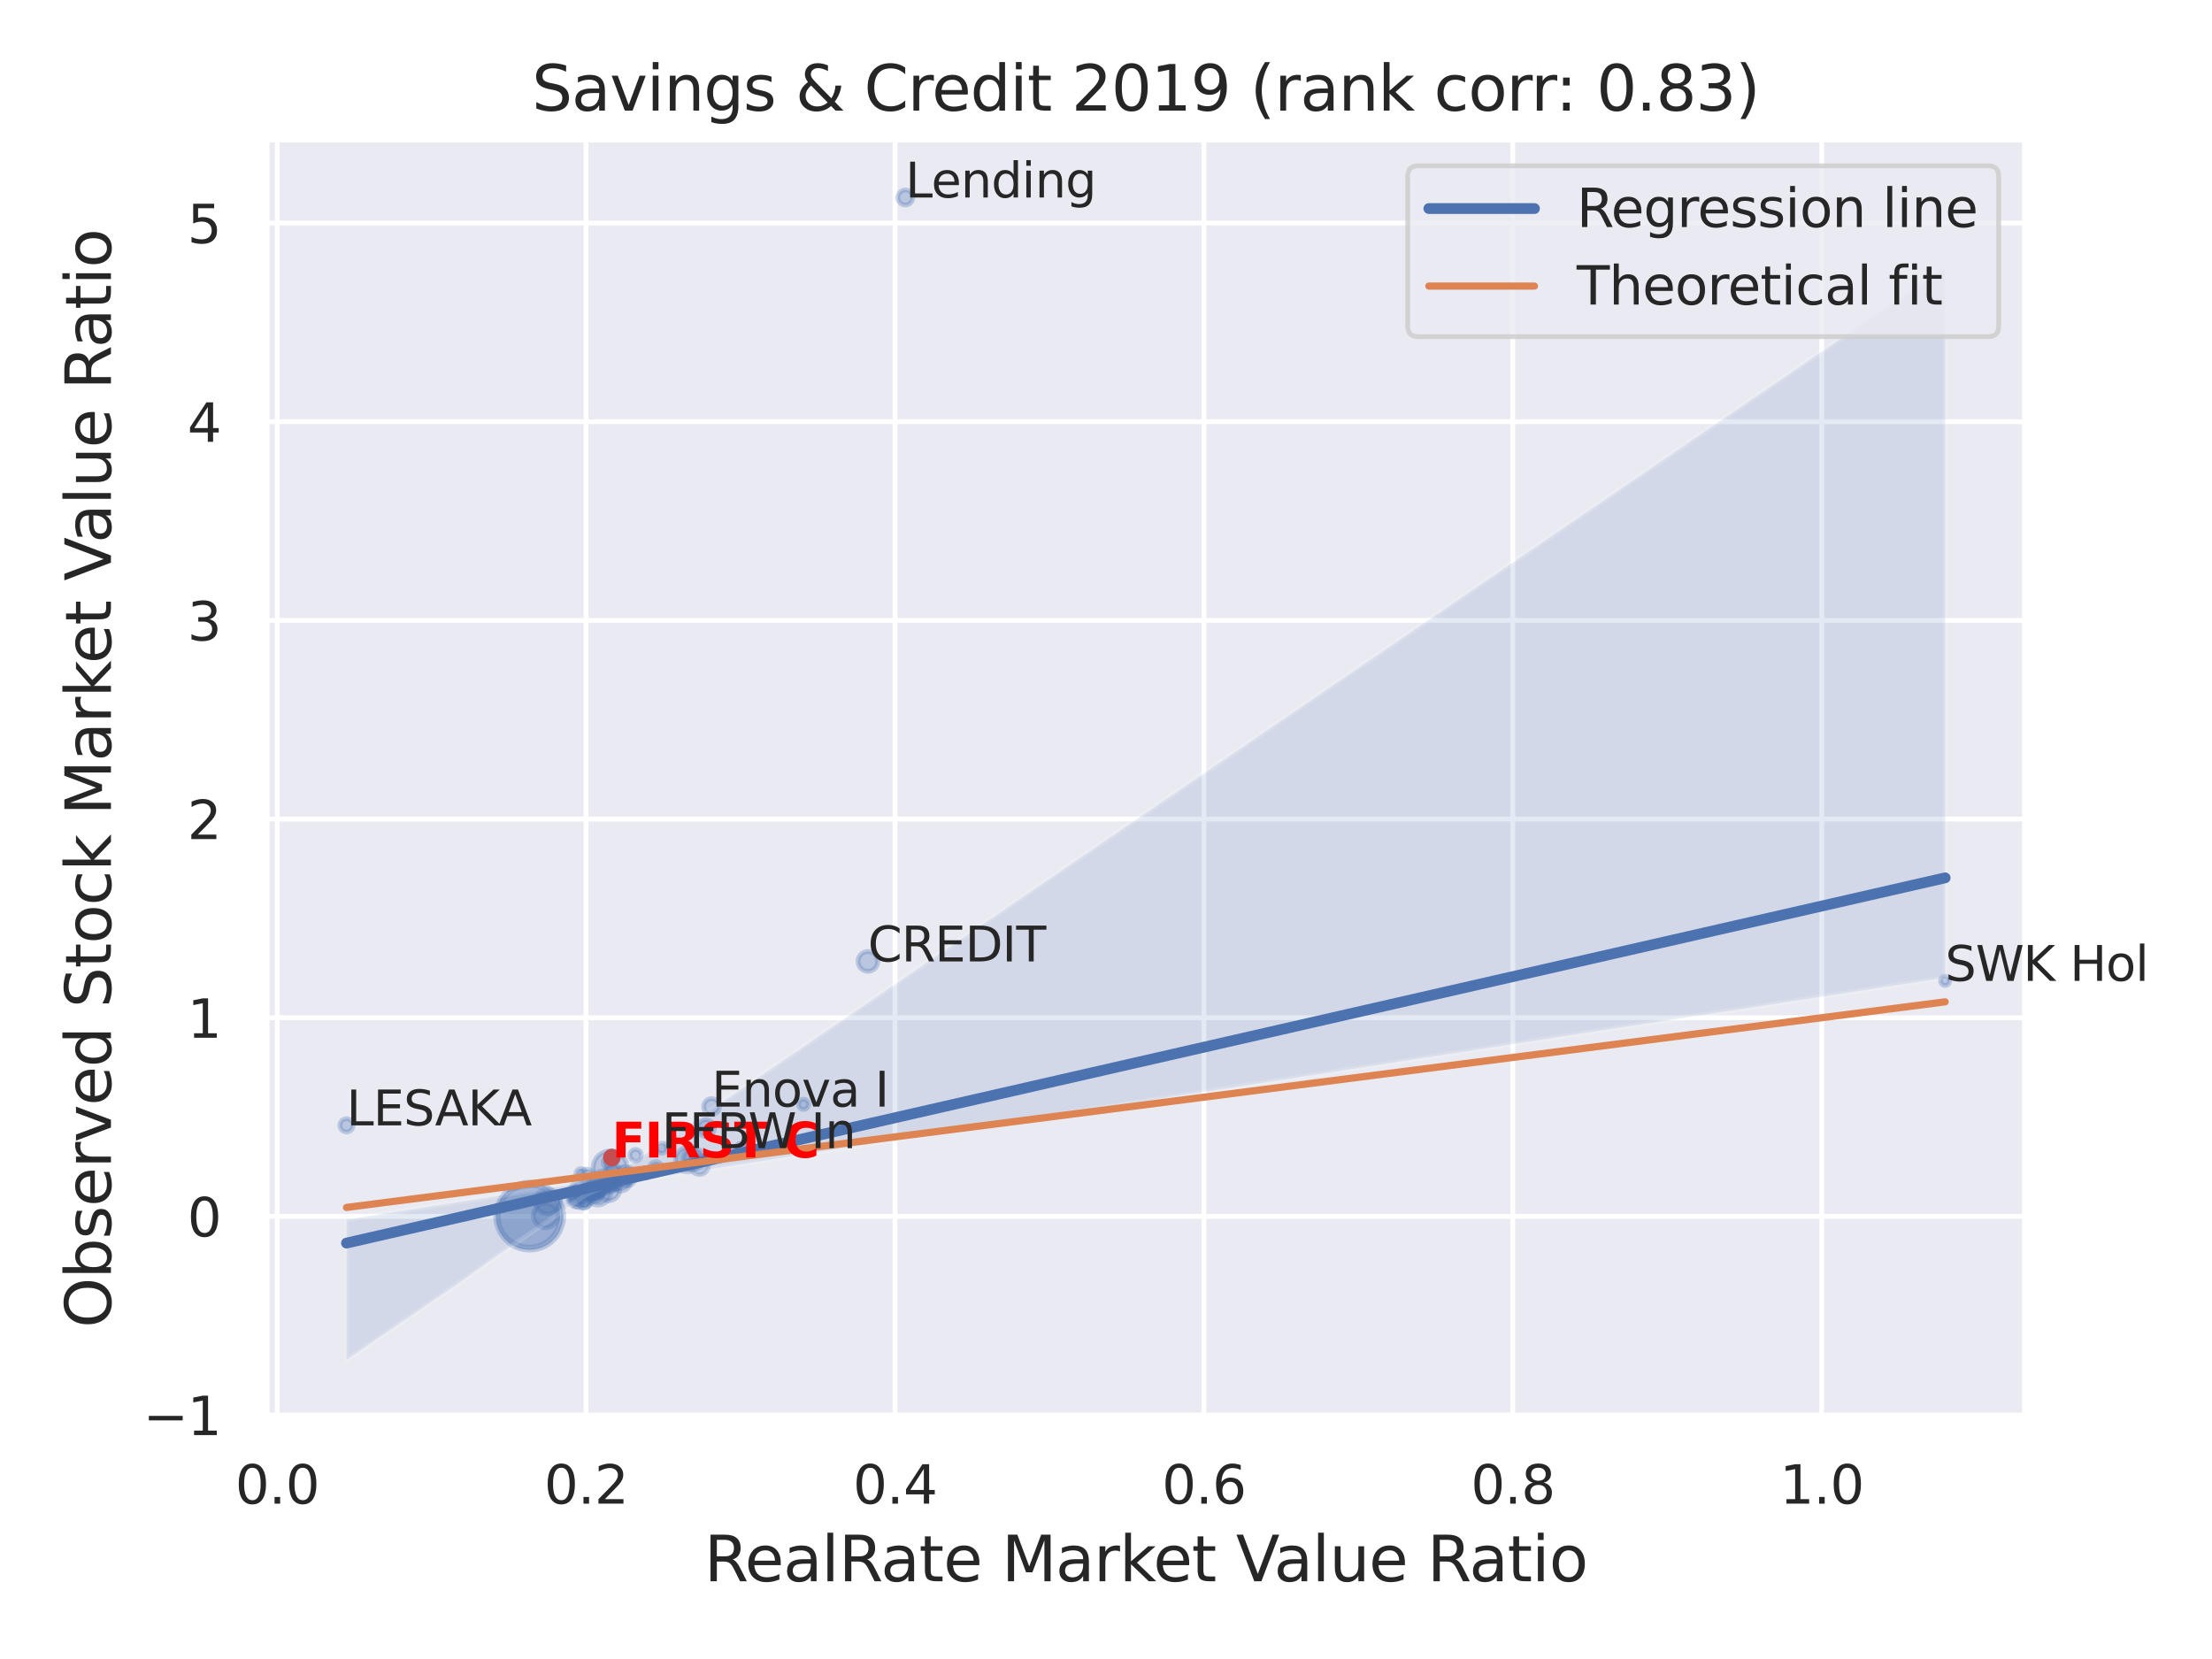 <?xml version="1.0" encoding="utf-8" standalone="no"?>
<!DOCTYPE svg PUBLIC "-//W3C//DTD SVG 1.1//EN"
  "http://www.w3.org/Graphics/SVG/1.1/DTD/svg11.dtd">
<svg xmlns:xlink="http://www.w3.org/1999/xlink" width="460.8pt" height="345.6pt" viewBox="0 0 460.8 345.6" xmlns="http://www.w3.org/2000/svg" version="1.1">
 <defs>
  <style type="text/css">*{stroke-linejoin: round; stroke-linecap: butt}</style>
 </defs>
 <g id="figure_1">
  <g id="patch_1">
   <path d="M 0 345.6 
L 460.8 345.6 
L 460.8 0 
L 0 0 
z
" style="fill: #ffffff"/>
  </g>
  <g id="axes_1">
   <g id="patch_2">
    <path d="M 55.53 295.38 
L 421.863 295.38 
L 421.863 29.04 
L 55.53 29.04 
z
" style="fill: #eaeaf2"/>
   </g>
   <g id="matplotlib.axis_1">
    <g id="xtick_1">
     <g id="line2d_1">
      <path d="M 57.742 295.38 
L 57.742 29.04 
" clip-path="url(#p1d7b6b1c04)" style="fill: none; stroke: #ffffff; stroke-linecap: round"/>
     </g>
     <g id="text_1">
      <!-- 0.0 -->
      <g style="fill: #262626" transform="translate(48.995 313.238) scale(0.11 -0.11)">
       <defs>
        <path id="DejaVuSans-30" d="M 2034 4250 
Q 1547 4250 1301 3770 
Q 1056 3291 1056 2328 
Q 1056 1369 1301 889 
Q 1547 409 2034 409 
Q 2525 409 2770 889 
Q 3016 1369 3016 2328 
Q 3016 3291 2770 3770 
Q 2525 4250 2034 4250 
z
M 2034 4750 
Q 2819 4750 3233 4129 
Q 3647 3509 3647 2328 
Q 3647 1150 3233 529 
Q 2819 -91 2034 -91 
Q 1250 -91 836 529 
Q 422 1150 422 2328 
Q 422 3509 836 4129 
Q 1250 4750 2034 4750 
z
" transform="scale(0.016)"/>
        <path id="DejaVuSans-2e" d="M 684 794 
L 1344 794 
L 1344 0 
L 684 0 
L 684 794 
z
" transform="scale(0.016)"/>
       </defs>
       <use xlink:href="#DejaVuSans-30"/>
       <use xlink:href="#DejaVuSans-2e" x="63.623"/>
       <use xlink:href="#DejaVuSans-30" x="95.41"/>
      </g>
     </g>
    </g>
    <g id="xtick_2">
     <g id="line2d_2">
      <path d="M 122.093 295.38 
L 122.093 29.04 
" clip-path="url(#p1d7b6b1c04)" style="fill: none; stroke: #ffffff; stroke-linecap: round"/>
     </g>
     <g id="text_2">
      <!-- 0.2 -->
      <g style="fill: #262626" transform="translate(113.346 313.238) scale(0.11 -0.11)">
       <defs>
        <path id="DejaVuSans-32" d="M 1228 531 
L 3431 531 
L 3431 0 
L 469 0 
L 469 531 
Q 828 903 1448 1529 
Q 2069 2156 2228 2338 
Q 2531 2678 2651 2914 
Q 2772 3150 2772 3378 
Q 2772 3750 2511 3984 
Q 2250 4219 1831 4219 
Q 1534 4219 1204 4116 
Q 875 4013 500 3803 
L 500 4441 
Q 881 4594 1212 4672 
Q 1544 4750 1819 4750 
Q 2544 4750 2975 4387 
Q 3406 4025 3406 3419 
Q 3406 3131 3298 2873 
Q 3191 2616 2906 2266 
Q 2828 2175 2409 1742 
Q 1991 1309 1228 531 
z
" transform="scale(0.016)"/>
       </defs>
       <use xlink:href="#DejaVuSans-30"/>
       <use xlink:href="#DejaVuSans-2e" x="63.623"/>
       <use xlink:href="#DejaVuSans-32" x="95.41"/>
      </g>
     </g>
    </g>
    <g id="xtick_3">
     <g id="line2d_3">
      <path d="M 186.445 295.38 
L 186.445 29.04 
" clip-path="url(#p1d7b6b1c04)" style="fill: none; stroke: #ffffff; stroke-linecap: round"/>
     </g>
     <g id="text_3">
      <!-- 0.4 -->
      <g style="fill: #262626" transform="translate(177.698 313.238) scale(0.11 -0.11)">
       <defs>
        <path id="DejaVuSans-34" d="M 2419 4116 
L 825 1625 
L 2419 1625 
L 2419 4116 
z
M 2253 4666 
L 3047 4666 
L 3047 1625 
L 3713 1625 
L 3713 1100 
L 3047 1100 
L 3047 0 
L 2419 0 
L 2419 1100 
L 313 1100 
L 313 1709 
L 2253 4666 
z
" transform="scale(0.016)"/>
       </defs>
       <use xlink:href="#DejaVuSans-30"/>
       <use xlink:href="#DejaVuSans-2e" x="63.623"/>
       <use xlink:href="#DejaVuSans-34" x="95.41"/>
      </g>
     </g>
    </g>
    <g id="xtick_4">
     <g id="line2d_4">
      <path d="M 250.796 295.38 
L 250.796 29.04 
" clip-path="url(#p1d7b6b1c04)" style="fill: none; stroke: #ffffff; stroke-linecap: round"/>
     </g>
     <g id="text_4">
      <!-- 0.6 -->
      <g style="fill: #262626" transform="translate(242.049 313.238) scale(0.11 -0.11)">
       <defs>
        <path id="DejaVuSans-36" d="M 2113 2584 
Q 1688 2584 1439 2293 
Q 1191 2003 1191 1497 
Q 1191 994 1439 701 
Q 1688 409 2113 409 
Q 2538 409 2786 701 
Q 3034 994 3034 1497 
Q 3034 2003 2786 2293 
Q 2538 2584 2113 2584 
z
M 3366 4563 
L 3366 3988 
Q 3128 4100 2886 4159 
Q 2644 4219 2406 4219 
Q 1781 4219 1451 3797 
Q 1122 3375 1075 2522 
Q 1259 2794 1537 2939 
Q 1816 3084 2150 3084 
Q 2853 3084 3261 2657 
Q 3669 2231 3669 1497 
Q 3669 778 3244 343 
Q 2819 -91 2113 -91 
Q 1303 -91 875 529 
Q 447 1150 447 2328 
Q 447 3434 972 4092 
Q 1497 4750 2381 4750 
Q 2619 4750 2861 4703 
Q 3103 4656 3366 4563 
z
" transform="scale(0.016)"/>
       </defs>
       <use xlink:href="#DejaVuSans-30"/>
       <use xlink:href="#DejaVuSans-2e" x="63.623"/>
       <use xlink:href="#DejaVuSans-36" x="95.41"/>
      </g>
     </g>
    </g>
    <g id="xtick_5">
     <g id="line2d_5">
      <path d="M 315.147 295.38 
L 315.147 29.04 
" clip-path="url(#p1d7b6b1c04)" style="fill: none; stroke: #ffffff; stroke-linecap: round"/>
     </g>
     <g id="text_5">
      <!-- 0.8 -->
      <g style="fill: #262626" transform="translate(306.401 313.238) scale(0.11 -0.11)">
       <defs>
        <path id="DejaVuSans-38" d="M 2034 2216 
Q 1584 2216 1326 1975 
Q 1069 1734 1069 1313 
Q 1069 891 1326 650 
Q 1584 409 2034 409 
Q 2484 409 2743 651 
Q 3003 894 3003 1313 
Q 3003 1734 2745 1975 
Q 2488 2216 2034 2216 
z
M 1403 2484 
Q 997 2584 770 2862 
Q 544 3141 544 3541 
Q 544 4100 942 4425 
Q 1341 4750 2034 4750 
Q 2731 4750 3128 4425 
Q 3525 4100 3525 3541 
Q 3525 3141 3298 2862 
Q 3072 2584 2669 2484 
Q 3125 2378 3379 2068 
Q 3634 1759 3634 1313 
Q 3634 634 3220 271 
Q 2806 -91 2034 -91 
Q 1263 -91 848 271 
Q 434 634 434 1313 
Q 434 1759 690 2068 
Q 947 2378 1403 2484 
z
M 1172 3481 
Q 1172 3119 1398 2916 
Q 1625 2713 2034 2713 
Q 2441 2713 2670 2916 
Q 2900 3119 2900 3481 
Q 2900 3844 2670 4047 
Q 2441 4250 2034 4250 
Q 1625 4250 1398 4047 
Q 1172 3844 1172 3481 
z
" transform="scale(0.016)"/>
       </defs>
       <use xlink:href="#DejaVuSans-30"/>
       <use xlink:href="#DejaVuSans-2e" x="63.623"/>
       <use xlink:href="#DejaVuSans-38" x="95.41"/>
      </g>
     </g>
    </g>
    <g id="xtick_6">
     <g id="line2d_6">
      <path d="M 379.499 295.38 
L 379.499 29.04 
" clip-path="url(#p1d7b6b1c04)" style="fill: none; stroke: #ffffff; stroke-linecap: round"/>
     </g>
     <g id="text_6">
      <!-- 1.0 -->
      <g style="fill: #262626" transform="translate(370.752 313.238) scale(0.11 -0.11)">
       <defs>
        <path id="DejaVuSans-31" d="M 794 531 
L 1825 531 
L 1825 4091 
L 703 3866 
L 703 4441 
L 1819 4666 
L 2450 4666 
L 2450 531 
L 3481 531 
L 3481 0 
L 794 0 
L 794 531 
z
" transform="scale(0.016)"/>
       </defs>
       <use xlink:href="#DejaVuSans-31"/>
       <use xlink:href="#DejaVuSans-2e" x="63.623"/>
       <use xlink:href="#DejaVuSans-30" x="95.41"/>
      </g>
     </g>
    </g>
    <g id="text_7">
     <!-- RealRate Market Value Ratio -->
     <g style="fill: #262626" transform="translate(146.71 329.404) scale(0.13 -0.13)">
      <defs>
       <path id="DejaVuSans-52" d="M 2841 2188 
Q 3044 2119 3236 1894 
Q 3428 1669 3622 1275 
L 4263 0 
L 3584 0 
L 2988 1197 
Q 2756 1666 2539 1819 
Q 2322 1972 1947 1972 
L 1259 1972 
L 1259 0 
L 628 0 
L 628 4666 
L 2053 4666 
Q 2853 4666 3247 4331 
Q 3641 3997 3641 3322 
Q 3641 2881 3436 2590 
Q 3231 2300 2841 2188 
z
M 1259 4147 
L 1259 2491 
L 2053 2491 
Q 2509 2491 2742 2702 
Q 2975 2913 2975 3322 
Q 2975 3731 2742 3939 
Q 2509 4147 2053 4147 
L 1259 4147 
z
" transform="scale(0.016)"/>
       <path id="DejaVuSans-65" d="M 3597 1894 
L 3597 1613 
L 953 1613 
Q 991 1019 1311 708 
Q 1631 397 2203 397 
Q 2534 397 2845 478 
Q 3156 559 3463 722 
L 3463 178 
Q 3153 47 2828 -22 
Q 2503 -91 2169 -91 
Q 1331 -91 842 396 
Q 353 884 353 1716 
Q 353 2575 817 3079 
Q 1281 3584 2069 3584 
Q 2775 3584 3186 3129 
Q 3597 2675 3597 1894 
z
M 3022 2063 
Q 3016 2534 2758 2815 
Q 2500 3097 2075 3097 
Q 1594 3097 1305 2825 
Q 1016 2553 972 2059 
L 3022 2063 
z
" transform="scale(0.016)"/>
       <path id="DejaVuSans-61" d="M 2194 1759 
Q 1497 1759 1228 1600 
Q 959 1441 959 1056 
Q 959 750 1161 570 
Q 1363 391 1709 391 
Q 2188 391 2477 730 
Q 2766 1069 2766 1631 
L 2766 1759 
L 2194 1759 
z
M 3341 1997 
L 3341 0 
L 2766 0 
L 2766 531 
Q 2569 213 2275 61 
Q 1981 -91 1556 -91 
Q 1019 -91 701 211 
Q 384 513 384 1019 
Q 384 1609 779 1909 
Q 1175 2209 1959 2209 
L 2766 2209 
L 2766 2266 
Q 2766 2663 2505 2880 
Q 2244 3097 1772 3097 
Q 1472 3097 1187 3025 
Q 903 2953 641 2809 
L 641 3341 
Q 956 3463 1253 3523 
Q 1550 3584 1831 3584 
Q 2591 3584 2966 3190 
Q 3341 2797 3341 1997 
z
" transform="scale(0.016)"/>
       <path id="DejaVuSans-6c" d="M 603 4863 
L 1178 4863 
L 1178 0 
L 603 0 
L 603 4863 
z
" transform="scale(0.016)"/>
       <path id="DejaVuSans-74" d="M 1172 4494 
L 1172 3500 
L 2356 3500 
L 2356 3053 
L 1172 3053 
L 1172 1153 
Q 1172 725 1289 603 
Q 1406 481 1766 481 
L 2356 481 
L 2356 0 
L 1766 0 
Q 1100 0 847 248 
Q 594 497 594 1153 
L 594 3053 
L 172 3053 
L 172 3500 
L 594 3500 
L 594 4494 
L 1172 4494 
z
" transform="scale(0.016)"/>
       <path id="DejaVuSans-20" transform="scale(0.016)"/>
       <path id="DejaVuSans-4d" d="M 628 4666 
L 1569 4666 
L 2759 1491 
L 3956 4666 
L 4897 4666 
L 4897 0 
L 4281 0 
L 4281 4097 
L 3078 897 
L 2444 897 
L 1241 4097 
L 1241 0 
L 628 0 
L 628 4666 
z
" transform="scale(0.016)"/>
       <path id="DejaVuSans-72" d="M 2631 2963 
Q 2534 3019 2420 3045 
Q 2306 3072 2169 3072 
Q 1681 3072 1420 2755 
Q 1159 2438 1159 1844 
L 1159 0 
L 581 0 
L 581 3500 
L 1159 3500 
L 1159 2956 
Q 1341 3275 1631 3429 
Q 1922 3584 2338 3584 
Q 2397 3584 2469 3576 
Q 2541 3569 2628 3553 
L 2631 2963 
z
" transform="scale(0.016)"/>
       <path id="DejaVuSans-6b" d="M 581 4863 
L 1159 4863 
L 1159 1991 
L 2875 3500 
L 3609 3500 
L 1753 1863 
L 3688 0 
L 2938 0 
L 1159 1709 
L 1159 0 
L 581 0 
L 581 4863 
z
" transform="scale(0.016)"/>
       <path id="DejaVuSans-56" d="M 1831 0 
L 50 4666 
L 709 4666 
L 2188 738 
L 3669 4666 
L 4325 4666 
L 2547 0 
L 1831 0 
z
" transform="scale(0.016)"/>
       <path id="DejaVuSans-75" d="M 544 1381 
L 544 3500 
L 1119 3500 
L 1119 1403 
Q 1119 906 1312 657 
Q 1506 409 1894 409 
Q 2359 409 2629 706 
Q 2900 1003 2900 1516 
L 2900 3500 
L 3475 3500 
L 3475 0 
L 2900 0 
L 2900 538 
Q 2691 219 2414 64 
Q 2138 -91 1772 -91 
Q 1169 -91 856 284 
Q 544 659 544 1381 
z
M 1991 3584 
L 1991 3584 
z
" transform="scale(0.016)"/>
       <path id="DejaVuSans-69" d="M 603 3500 
L 1178 3500 
L 1178 0 
L 603 0 
L 603 3500 
z
M 603 4863 
L 1178 4863 
L 1178 4134 
L 603 4134 
L 603 4863 
z
" transform="scale(0.016)"/>
       <path id="DejaVuSans-6f" d="M 1959 3097 
Q 1497 3097 1228 2736 
Q 959 2375 959 1747 
Q 959 1119 1226 758 
Q 1494 397 1959 397 
Q 2419 397 2687 759 
Q 2956 1122 2956 1747 
Q 2956 2369 2687 2733 
Q 2419 3097 1959 3097 
z
M 1959 3584 
Q 2709 3584 3137 3096 
Q 3566 2609 3566 1747 
Q 3566 888 3137 398 
Q 2709 -91 1959 -91 
Q 1206 -91 779 398 
Q 353 888 353 1747 
Q 353 2609 779 3096 
Q 1206 3584 1959 3584 
z
" transform="scale(0.016)"/>
      </defs>
      <use xlink:href="#DejaVuSans-52"/>
      <use xlink:href="#DejaVuSans-65" x="64.982"/>
      <use xlink:href="#DejaVuSans-61" x="126.506"/>
      <use xlink:href="#DejaVuSans-6c" x="187.785"/>
      <use xlink:href="#DejaVuSans-52" x="215.568"/>
      <use xlink:href="#DejaVuSans-61" x="282.801"/>
      <use xlink:href="#DejaVuSans-74" x="344.08"/>
      <use xlink:href="#DejaVuSans-65" x="383.289"/>
      <use xlink:href="#DejaVuSans-20" x="444.812"/>
      <use xlink:href="#DejaVuSans-4d" x="476.6"/>
      <use xlink:href="#DejaVuSans-61" x="562.879"/>
      <use xlink:href="#DejaVuSans-72" x="624.158"/>
      <use xlink:href="#DejaVuSans-6b" x="665.271"/>
      <use xlink:href="#DejaVuSans-65" x="719.557"/>
      <use xlink:href="#DejaVuSans-74" x="781.08"/>
      <use xlink:href="#DejaVuSans-20" x="820.289"/>
      <use xlink:href="#DejaVuSans-56" x="852.076"/>
      <use xlink:href="#DejaVuSans-61" x="912.734"/>
      <use xlink:href="#DejaVuSans-6c" x="974.014"/>
      <use xlink:href="#DejaVuSans-75" x="1001.797"/>
      <use xlink:href="#DejaVuSans-65" x="1065.176"/>
      <use xlink:href="#DejaVuSans-20" x="1126.699"/>
      <use xlink:href="#DejaVuSans-52" x="1158.486"/>
      <use xlink:href="#DejaVuSans-61" x="1225.719"/>
      <use xlink:href="#DejaVuSans-74" x="1286.998"/>
      <use xlink:href="#DejaVuSans-69" x="1326.207"/>
      <use xlink:href="#DejaVuSans-6f" x="1353.99"/>
     </g>
    </g>
   </g>
   <g id="matplotlib.axis_2">
    <g id="ytick_1">
     <g id="line2d_7">
      <path d="M 55.53 294.775 
L 421.863 294.775 
" clip-path="url(#p1d7b6b1c04)" style="fill: none; stroke: #ffffff; stroke-linecap: round"/>
     </g>
     <g id="text_8">
      <!-- −1 -->
      <g style="fill: #262626" transform="translate(29.814 298.954) scale(0.11 -0.11)">
       <defs>
        <path id="DejaVuSans-2212" d="M 678 2272 
L 4684 2272 
L 4684 1741 
L 678 1741 
L 678 2272 
z
" transform="scale(0.016)"/>
       </defs>
       <use xlink:href="#DejaVuSans-2212"/>
       <use xlink:href="#DejaVuSans-31" x="83.789"/>
      </g>
     </g>
    </g>
    <g id="ytick_2">
     <g id="line2d_8">
      <path d="M 55.53 253.391 
L 421.863 253.391 
" clip-path="url(#p1d7b6b1c04)" style="fill: none; stroke: #ffffff; stroke-linecap: round"/>
     </g>
     <g id="text_9">
      <!-- 0 -->
      <g style="fill: #262626" transform="translate(39.031 257.57) scale(0.11 -0.11)">
       <use xlink:href="#DejaVuSans-30"/>
      </g>
     </g>
    </g>
    <g id="ytick_3">
     <g id="line2d_9">
      <path d="M 55.53 212.007 
L 421.863 212.007 
" clip-path="url(#p1d7b6b1c04)" style="fill: none; stroke: #ffffff; stroke-linecap: round"/>
     </g>
     <g id="text_10">
      <!-- 1 -->
      <g style="fill: #262626" transform="translate(39.031 216.186) scale(0.11 -0.11)">
       <use xlink:href="#DejaVuSans-31"/>
      </g>
     </g>
    </g>
    <g id="ytick_4">
     <g id="line2d_10">
      <path d="M 55.53 170.623 
L 421.863 170.623 
" clip-path="url(#p1d7b6b1c04)" style="fill: none; stroke: #ffffff; stroke-linecap: round"/>
     </g>
     <g id="text_11">
      <!-- 2 -->
      <g style="fill: #262626" transform="translate(39.031 174.802) scale(0.11 -0.11)">
       <use xlink:href="#DejaVuSans-32"/>
      </g>
     </g>
    </g>
    <g id="ytick_5">
     <g id="line2d_11">
      <path d="M 55.53 129.239 
L 421.863 129.239 
" clip-path="url(#p1d7b6b1c04)" style="fill: none; stroke: #ffffff; stroke-linecap: round"/>
     </g>
     <g id="text_12">
      <!-- 3 -->
      <g style="fill: #262626" transform="translate(39.031 133.418) scale(0.11 -0.11)">
       <defs>
        <path id="DejaVuSans-33" d="M 2597 2516 
Q 3050 2419 3304 2112 
Q 3559 1806 3559 1356 
Q 3559 666 3084 287 
Q 2609 -91 1734 -91 
Q 1441 -91 1130 -33 
Q 819 25 488 141 
L 488 750 
Q 750 597 1062 519 
Q 1375 441 1716 441 
Q 2309 441 2620 675 
Q 2931 909 2931 1356 
Q 2931 1769 2642 2001 
Q 2353 2234 1838 2234 
L 1294 2234 
L 1294 2753 
L 1863 2753 
Q 2328 2753 2575 2939 
Q 2822 3125 2822 3475 
Q 2822 3834 2567 4026 
Q 2313 4219 1838 4219 
Q 1578 4219 1281 4162 
Q 984 4106 628 3988 
L 628 4550 
Q 988 4650 1302 4700 
Q 1616 4750 1894 4750 
Q 2613 4750 3031 4423 
Q 3450 4097 3450 3541 
Q 3450 3153 3228 2886 
Q 3006 2619 2597 2516 
z
" transform="scale(0.016)"/>
       </defs>
       <use xlink:href="#DejaVuSans-33"/>
      </g>
     </g>
    </g>
    <g id="ytick_6">
     <g id="line2d_12">
      <path d="M 55.53 87.855 
L 421.863 87.855 
" clip-path="url(#p1d7b6b1c04)" style="fill: none; stroke: #ffffff; stroke-linecap: round"/>
     </g>
     <g id="text_13">
      <!-- 4 -->
      <g style="fill: #262626" transform="translate(39.031 92.034) scale(0.11 -0.11)">
       <use xlink:href="#DejaVuSans-34"/>
      </g>
     </g>
    </g>
    <g id="ytick_7">
     <g id="line2d_13">
      <path d="M 55.53 46.471 
L 421.863 46.471 
" clip-path="url(#p1d7b6b1c04)" style="fill: none; stroke: #ffffff; stroke-linecap: round"/>
     </g>
     <g id="text_14">
      <!-- 5 -->
      <g style="fill: #262626" transform="translate(39.031 50.65) scale(0.11 -0.11)">
       <defs>
        <path id="DejaVuSans-35" d="M 691 4666 
L 3169 4666 
L 3169 4134 
L 1269 4134 
L 1269 2991 
Q 1406 3038 1543 3061 
Q 1681 3084 1819 3084 
Q 2600 3084 3056 2656 
Q 3513 2228 3513 1497 
Q 3513 744 3044 326 
Q 2575 -91 1722 -91 
Q 1428 -91 1123 -41 
Q 819 9 494 109 
L 494 744 
Q 775 591 1075 516 
Q 1375 441 1709 441 
Q 2250 441 2565 725 
Q 2881 1009 2881 1497 
Q 2881 1984 2565 2268 
Q 2250 2553 1709 2553 
Q 1456 2553 1204 2497 
Q 953 2441 691 2322 
L 691 4666 
z
" transform="scale(0.016)"/>
       </defs>
       <use xlink:href="#DejaVuSans-35"/>
      </g>
     </g>
    </g>
    <g id="text_15">
     <!-- Observed Stock Market Value Ratio -->
     <g style="fill: #262626" transform="translate(23.11 276.612) rotate(-90) scale(0.13 -0.13)">
      <defs>
       <path id="DejaVuSans-4f" d="M 2522 4238 
Q 1834 4238 1429 3725 
Q 1025 3213 1025 2328 
Q 1025 1447 1429 934 
Q 1834 422 2522 422 
Q 3209 422 3611 934 
Q 4013 1447 4013 2328 
Q 4013 3213 3611 3725 
Q 3209 4238 2522 4238 
z
M 2522 4750 
Q 3503 4750 4090 4092 
Q 4678 3434 4678 2328 
Q 4678 1225 4090 567 
Q 3503 -91 2522 -91 
Q 1538 -91 948 565 
Q 359 1222 359 2328 
Q 359 3434 948 4092 
Q 1538 4750 2522 4750 
z
" transform="scale(0.016)"/>
       <path id="DejaVuSans-62" d="M 3116 1747 
Q 3116 2381 2855 2742 
Q 2594 3103 2138 3103 
Q 1681 3103 1420 2742 
Q 1159 2381 1159 1747 
Q 1159 1113 1420 752 
Q 1681 391 2138 391 
Q 2594 391 2855 752 
Q 3116 1113 3116 1747 
z
M 1159 2969 
Q 1341 3281 1617 3432 
Q 1894 3584 2278 3584 
Q 2916 3584 3314 3078 
Q 3713 2572 3713 1747 
Q 3713 922 3314 415 
Q 2916 -91 2278 -91 
Q 1894 -91 1617 61 
Q 1341 213 1159 525 
L 1159 0 
L 581 0 
L 581 4863 
L 1159 4863 
L 1159 2969 
z
" transform="scale(0.016)"/>
       <path id="DejaVuSans-73" d="M 2834 3397 
L 2834 2853 
Q 2591 2978 2328 3040 
Q 2066 3103 1784 3103 
Q 1356 3103 1142 2972 
Q 928 2841 928 2578 
Q 928 2378 1081 2264 
Q 1234 2150 1697 2047 
L 1894 2003 
Q 2506 1872 2764 1633 
Q 3022 1394 3022 966 
Q 3022 478 2636 193 
Q 2250 -91 1575 -91 
Q 1294 -91 989 -36 
Q 684 19 347 128 
L 347 722 
Q 666 556 975 473 
Q 1284 391 1588 391 
Q 1994 391 2212 530 
Q 2431 669 2431 922 
Q 2431 1156 2273 1281 
Q 2116 1406 1581 1522 
L 1381 1569 
Q 847 1681 609 1914 
Q 372 2147 372 2553 
Q 372 3047 722 3315 
Q 1072 3584 1716 3584 
Q 2034 3584 2315 3537 
Q 2597 3491 2834 3397 
z
" transform="scale(0.016)"/>
       <path id="DejaVuSans-76" d="M 191 3500 
L 800 3500 
L 1894 563 
L 2988 3500 
L 3597 3500 
L 2284 0 
L 1503 0 
L 191 3500 
z
" transform="scale(0.016)"/>
       <path id="DejaVuSans-64" d="M 2906 2969 
L 2906 4863 
L 3481 4863 
L 3481 0 
L 2906 0 
L 2906 525 
Q 2725 213 2448 61 
Q 2172 -91 1784 -91 
Q 1150 -91 751 415 
Q 353 922 353 1747 
Q 353 2572 751 3078 
Q 1150 3584 1784 3584 
Q 2172 3584 2448 3432 
Q 2725 3281 2906 2969 
z
M 947 1747 
Q 947 1113 1208 752 
Q 1469 391 1925 391 
Q 2381 391 2643 752 
Q 2906 1113 2906 1747 
Q 2906 2381 2643 2742 
Q 2381 3103 1925 3103 
Q 1469 3103 1208 2742 
Q 947 2381 947 1747 
z
" transform="scale(0.016)"/>
       <path id="DejaVuSans-53" d="M 3425 4513 
L 3425 3897 
Q 3066 4069 2747 4153 
Q 2428 4238 2131 4238 
Q 1616 4238 1336 4038 
Q 1056 3838 1056 3469 
Q 1056 3159 1242 3001 
Q 1428 2844 1947 2747 
L 2328 2669 
Q 3034 2534 3370 2195 
Q 3706 1856 3706 1288 
Q 3706 609 3251 259 
Q 2797 -91 1919 -91 
Q 1588 -91 1214 -16 
Q 841 59 441 206 
L 441 856 
Q 825 641 1194 531 
Q 1563 422 1919 422 
Q 2459 422 2753 634 
Q 3047 847 3047 1241 
Q 3047 1584 2836 1778 
Q 2625 1972 2144 2069 
L 1759 2144 
Q 1053 2284 737 2584 
Q 422 2884 422 3419 
Q 422 4038 858 4394 
Q 1294 4750 2059 4750 
Q 2388 4750 2728 4690 
Q 3069 4631 3425 4513 
z
" transform="scale(0.016)"/>
       <path id="DejaVuSans-63" d="M 3122 3366 
L 3122 2828 
Q 2878 2963 2633 3030 
Q 2388 3097 2138 3097 
Q 1578 3097 1268 2742 
Q 959 2388 959 1747 
Q 959 1106 1268 751 
Q 1578 397 2138 397 
Q 2388 397 2633 464 
Q 2878 531 3122 666 
L 3122 134 
Q 2881 22 2623 -34 
Q 2366 -91 2075 -91 
Q 1284 -91 818 406 
Q 353 903 353 1747 
Q 353 2603 823 3093 
Q 1294 3584 2113 3584 
Q 2378 3584 2631 3529 
Q 2884 3475 3122 3366 
z
" transform="scale(0.016)"/>
      </defs>
      <use xlink:href="#DejaVuSans-4f"/>
      <use xlink:href="#DejaVuSans-62" x="78.711"/>
      <use xlink:href="#DejaVuSans-73" x="142.188"/>
      <use xlink:href="#DejaVuSans-65" x="194.287"/>
      <use xlink:href="#DejaVuSans-72" x="255.811"/>
      <use xlink:href="#DejaVuSans-76" x="296.924"/>
      <use xlink:href="#DejaVuSans-65" x="356.104"/>
      <use xlink:href="#DejaVuSans-64" x="417.627"/>
      <use xlink:href="#DejaVuSans-20" x="481.104"/>
      <use xlink:href="#DejaVuSans-53" x="512.891"/>
      <use xlink:href="#DejaVuSans-74" x="576.367"/>
      <use xlink:href="#DejaVuSans-6f" x="615.576"/>
      <use xlink:href="#DejaVuSans-63" x="676.758"/>
      <use xlink:href="#DejaVuSans-6b" x="731.738"/>
      <use xlink:href="#DejaVuSans-20" x="789.648"/>
      <use xlink:href="#DejaVuSans-4d" x="821.436"/>
      <use xlink:href="#DejaVuSans-61" x="907.715"/>
      <use xlink:href="#DejaVuSans-72" x="968.994"/>
      <use xlink:href="#DejaVuSans-6b" x="1010.107"/>
      <use xlink:href="#DejaVuSans-65" x="1064.393"/>
      <use xlink:href="#DejaVuSans-74" x="1125.916"/>
      <use xlink:href="#DejaVuSans-20" x="1165.125"/>
      <use xlink:href="#DejaVuSans-56" x="1196.912"/>
      <use xlink:href="#DejaVuSans-61" x="1257.57"/>
      <use xlink:href="#DejaVuSans-6c" x="1318.85"/>
      <use xlink:href="#DejaVuSans-75" x="1346.633"/>
      <use xlink:href="#DejaVuSans-65" x="1410.012"/>
      <use xlink:href="#DejaVuSans-20" x="1471.535"/>
      <use xlink:href="#DejaVuSans-52" x="1503.322"/>
      <use xlink:href="#DejaVuSans-61" x="1570.555"/>
      <use xlink:href="#DejaVuSans-74" x="1631.834"/>
      <use xlink:href="#DejaVuSans-69" x="1671.043"/>
      <use xlink:href="#DejaVuSans-6f" x="1698.826"/>
     </g>
    </g>
   </g>
   <g id="PathCollection_1">
    <path d="M 110.34 260.419 
C 112.215 260.419 114.014 259.674 115.34 258.348 
C 116.666 257.022 117.411 255.223 117.411 253.348 
C 117.411 251.473 116.666 249.674 115.34 248.348 
C 114.014 247.022 112.215 246.277 110.34 246.277 
C 108.464 246.277 106.666 247.022 105.34 248.348 
C 104.014 249.674 103.269 251.473 103.269 253.348 
C 103.269 255.223 104.014 257.022 105.34 258.348 
C 106.666 259.674 108.464 260.419 110.34 260.419 
z
" clip-path="url(#p1d7b6b1c04)" style="fill: #4c72b0; fill-opacity: 0.3; stroke: #4c72b0; stroke-opacity: 0.3"/>
    <path d="M 127.615 245.509 
C 128.015 245.509 128.398 245.35 128.681 245.067 
C 128.963 244.785 129.122 244.401 129.122 244.001 
C 129.122 243.602 128.963 243.218 128.681 242.936 
C 128.398 242.653 128.015 242.494 127.615 242.494 
C 127.215 242.494 126.832 242.653 126.549 242.936 
C 126.266 243.218 126.107 243.602 126.107 244.001 
C 126.107 244.401 126.266 244.785 126.549 245.067 
C 126.832 245.35 127.215 245.509 127.615 245.509 
z
" clip-path="url(#p1d7b6b1c04)" style="fill: #4c72b0; fill-opacity: 0.3; stroke: #4c72b0; stroke-opacity: 0.3"/>
    <path d="M 123.271 249.739 
C 123.683 249.739 124.079 249.575 124.371 249.283 
C 124.662 248.991 124.826 248.596 124.826 248.183 
C 124.826 247.77 124.662 247.375 124.371 247.083 
C 124.079 246.791 123.683 246.627 123.271 246.627 
C 122.858 246.627 122.462 246.791 122.171 247.083 
C 121.879 247.375 121.715 247.77 121.715 248.183 
C 121.715 248.596 121.879 248.991 122.171 249.283 
C 122.462 249.575 122.858 249.739 123.271 249.739 
z
" clip-path="url(#p1d7b6b1c04)" style="fill: #4c72b0; fill-opacity: 0.3; stroke: #4c72b0; stroke-opacity: 0.3"/>
    <path d="M 113.669 255.772 
C 114.345 255.772 114.994 255.503 115.473 255.025 
C 115.951 254.547 116.22 253.898 116.22 253.222 
C 116.22 252.545 115.951 251.896 115.473 251.418 
C 114.994 250.94 114.345 250.671 113.669 250.671 
C 112.993 250.671 112.344 250.94 111.865 251.418 
C 111.387 251.896 111.118 252.545 111.118 253.222 
C 111.118 253.898 111.387 254.547 111.865 255.025 
C 112.344 255.503 112.993 255.772 113.669 255.772 
z
" clip-path="url(#p1d7b6b1c04)" style="fill: #4c72b0; fill-opacity: 0.3; stroke: #4c72b0; stroke-opacity: 0.3"/>
    <path d="M 180.8 202.346 
C 181.347 202.346 181.872 202.129 182.259 201.742 
C 182.646 201.355 182.863 200.831 182.863 200.284 
C 182.863 199.737 182.646 199.212 182.259 198.825 
C 181.872 198.438 181.347 198.221 180.8 198.221 
C 180.253 198.221 179.729 198.438 179.342 198.825 
C 178.955 199.212 178.738 199.737 178.738 200.284 
C 178.738 200.831 178.955 201.355 179.342 201.742 
C 179.729 202.129 180.253 202.346 180.8 202.346 
z
" clip-path="url(#p1d7b6b1c04)" style="fill: #4c72b0; fill-opacity: 0.3; stroke: #4c72b0; stroke-opacity: 0.3"/>
    <path d="M 123.852 249.633 
C 124.237 249.633 124.606 249.48 124.878 249.208 
C 125.15 248.936 125.303 248.567 125.303 248.182 
C 125.303 247.798 125.15 247.429 124.878 247.157 
C 124.606 246.885 124.237 246.732 123.852 246.732 
C 123.468 246.732 123.099 246.885 122.827 247.157 
C 122.555 247.429 122.402 247.798 122.402 248.182 
C 122.402 248.567 122.555 248.936 122.827 249.208 
C 123.099 249.48 123.468 249.633 123.852 249.633 
z
" clip-path="url(#p1d7b6b1c04)" style="fill: #4c72b0; fill-opacity: 0.3; stroke: #4c72b0; stroke-opacity: 0.3"/>
    <path d="M 125.5 248.952 
C 125.845 248.952 126.176 248.815 126.42 248.571 
C 126.664 248.327 126.801 247.997 126.801 247.652 
C 126.801 247.307 126.664 246.976 126.42 246.732 
C 126.176 246.488 125.845 246.351 125.5 246.351 
C 125.155 246.351 124.824 246.488 124.58 246.732 
C 124.336 246.976 124.199 247.307 124.199 247.652 
C 124.199 247.997 124.336 248.327 124.58 248.571 
C 124.824 248.815 125.155 248.952 125.5 248.952 
z
" clip-path="url(#p1d7b6b1c04)" style="fill: #4c72b0; fill-opacity: 0.3; stroke: #4c72b0; stroke-opacity: 0.3"/>
    <path d="M 167.398 231.12 
C 167.681 231.12 167.952 231.008 168.152 230.808 
C 168.352 230.608 168.464 230.337 168.464 230.054 
C 168.464 229.771 168.352 229.5 168.152 229.3 
C 167.952 229.1 167.681 228.988 167.398 228.988 
C 167.116 228.988 166.844 229.1 166.645 229.3 
C 166.445 229.5 166.332 229.771 166.332 230.054 
C 166.332 230.337 166.445 230.608 166.645 230.808 
C 166.844 231.008 167.116 231.12 167.398 231.12 
z
" clip-path="url(#p1d7b6b1c04)" style="fill: #4c72b0; fill-opacity: 0.3; stroke: #4c72b0; stroke-opacity: 0.3"/>
    <path d="M 121.717 251.708 
C 122.027 251.708 122.323 251.585 122.542 251.366 
C 122.761 251.148 122.883 250.851 122.883 250.542 
C 122.883 250.233 122.761 249.936 122.542 249.717 
C 122.323 249.499 122.027 249.376 121.717 249.376 
C 121.408 249.376 121.111 249.499 120.893 249.717 
C 120.674 249.936 120.551 250.233 120.551 250.542 
C 120.551 250.851 120.674 251.148 120.893 251.366 
C 121.111 251.585 121.408 251.708 121.717 251.708 
z
" clip-path="url(#p1d7b6b1c04)" style="fill: #4c72b0; fill-opacity: 0.3; stroke: #4c72b0; stroke-opacity: 0.3"/>
    <path d="M 110.242 259.798 
C 111.952 259.798 113.591 259.119 114.799 257.911 
C 116.008 256.702 116.687 255.063 116.687 253.354 
C 116.687 251.645 116.008 250.006 114.799 248.797 
C 113.591 247.589 111.952 246.91 110.242 246.91 
C 108.533 246.91 106.894 247.589 105.686 248.797 
C 104.477 250.006 103.798 251.645 103.798 253.354 
C 103.798 255.063 104.477 256.702 105.686 257.911 
C 106.894 259.119 108.533 259.798 110.242 259.798 
z
" clip-path="url(#p1d7b6b1c04)" style="fill: #4c72b0; fill-opacity: 0.3; stroke: #4c72b0; stroke-opacity: 0.3"/>
    <path d="M 124.518 251.031 
C 125.249 251.031 125.95 250.741 126.467 250.224 
C 126.983 249.707 127.274 249.007 127.274 248.276 
C 127.274 247.545 126.983 246.844 126.467 246.328 
C 125.95 245.811 125.249 245.521 124.518 245.521 
C 123.788 245.521 123.087 245.811 122.57 246.328 
C 122.053 246.844 121.763 247.545 121.763 248.276 
C 121.763 249.007 122.053 249.707 122.57 250.224 
C 123.087 250.741 123.788 251.031 124.518 251.031 
z
" clip-path="url(#p1d7b6b1c04)" style="fill: #4c72b0; fill-opacity: 0.3; stroke: #4c72b0; stroke-opacity: 0.3"/>
    <path d="M 124.052 247.768 
C 124.428 247.768 124.788 247.618 125.054 247.352 
C 125.32 247.087 125.469 246.726 125.469 246.35 
C 125.469 245.974 125.32 245.613 125.054 245.348 
C 124.788 245.082 124.428 244.932 124.052 244.932 
C 123.676 244.932 123.315 245.082 123.049 245.348 
C 122.784 245.613 122.634 245.974 122.634 246.35 
C 122.634 246.726 122.784 247.087 123.049 247.352 
C 123.315 247.618 123.676 247.768 124.052 247.768 
z
" clip-path="url(#p1d7b6b1c04)" style="fill: #4c72b0; fill-opacity: 0.3; stroke: #4c72b0; stroke-opacity: 0.3"/>
    <path d="M 72.181 235.811 
C 72.547 235.811 72.897 235.665 73.155 235.407 
C 73.413 235.149 73.558 234.799 73.558 234.434 
C 73.558 234.069 73.413 233.718 73.155 233.46 
C 72.897 233.202 72.547 233.057 72.181 233.057 
C 71.816 233.057 71.466 233.202 71.208 233.46 
C 70.95 233.718 70.805 234.069 70.805 234.434 
C 70.805 234.799 70.95 235.149 71.208 235.407 
C 71.466 235.665 71.816 235.811 72.181 235.811 
z
" clip-path="url(#p1d7b6b1c04)" style="fill: #4c72b0; fill-opacity: 0.3; stroke: #4c72b0; stroke-opacity: 0.3"/>
    <path d="M 130.042 246.943 
C 130.551 246.943 131.04 246.741 131.401 246.38 
C 131.761 246.02 131.964 245.531 131.964 245.021 
C 131.964 244.511 131.761 244.022 131.401 243.662 
C 131.04 243.301 130.551 243.099 130.042 243.099 
C 129.532 243.099 129.043 243.301 128.682 243.662 
C 128.322 244.022 128.119 244.511 128.119 245.021 
C 128.119 245.531 128.322 246.02 128.682 246.38 
C 129.043 246.741 129.532 246.943 130.042 246.943 
z
" clip-path="url(#p1d7b6b1c04)" style="fill: #4c72b0; fill-opacity: 0.3; stroke: #4c72b0; stroke-opacity: 0.3"/>
    <path d="M 125.549 248.053 
C 126.099 248.053 126.627 247.834 127.016 247.445 
C 127.405 247.056 127.623 246.529 127.623 245.979 
C 127.623 245.428 127.405 244.901 127.016 244.512 
C 126.627 244.123 126.099 243.904 125.549 243.904 
C 124.999 243.904 124.471 244.123 124.083 244.512 
C 123.694 244.901 123.475 245.428 123.475 245.979 
C 123.475 246.529 123.694 247.056 124.083 247.445 
C 124.471 247.834 124.999 248.053 125.549 248.053 
z
" clip-path="url(#p1d7b6b1c04)" style="fill: #4c72b0; fill-opacity: 0.3; stroke: #4c72b0; stroke-opacity: 0.3"/>
    <path d="M 127.459 242.45 
C 127.808 242.45 128.144 242.311 128.391 242.064 
C 128.638 241.817 128.777 241.482 128.777 241.133 
C 128.777 240.783 128.638 240.448 128.391 240.201 
C 128.144 239.954 127.808 239.815 127.459 239.815 
C 127.109 239.815 126.774 239.954 126.527 240.201 
C 126.28 240.448 126.141 240.783 126.141 241.133 
C 126.141 241.482 126.28 241.817 126.527 242.064 
C 126.774 242.311 127.109 242.45 127.459 242.45 
z
" clip-path="url(#p1d7b6b1c04)" style="fill: #4c72b0; fill-opacity: 0.3; stroke: #4c72b0; stroke-opacity: 0.3"/>
    <path d="M 122.272 246.44 
C 122.653 246.44 123.02 246.289 123.29 246.019 
C 123.559 245.749 123.711 245.382 123.711 245.001 
C 123.711 244.619 123.559 244.253 123.29 243.983 
C 123.02 243.713 122.653 243.561 122.272 243.561 
C 121.89 243.561 121.524 243.713 121.254 243.983 
C 120.984 244.253 120.832 244.619 120.832 245.001 
C 120.832 245.382 120.984 245.749 121.254 246.019 
C 121.524 246.289 121.89 246.44 122.272 246.44 
z
" clip-path="url(#p1d7b6b1c04)" style="fill: #4c72b0; fill-opacity: 0.3; stroke: #4c72b0; stroke-opacity: 0.3"/>
    <path d="M 145.693 244.646 
C 146.212 244.646 146.711 244.439 147.078 244.072 
C 147.446 243.704 147.652 243.206 147.652 242.686 
C 147.652 242.167 147.446 241.668 147.078 241.301 
C 146.711 240.933 146.212 240.727 145.693 240.727 
C 145.173 240.727 144.675 240.933 144.307 241.301 
C 143.94 241.668 143.733 242.167 143.733 242.686 
C 143.733 243.206 143.94 243.704 144.307 244.072 
C 144.675 244.439 145.173 244.646 145.693 244.646 
z
" clip-path="url(#p1d7b6b1c04)" style="fill: #4c72b0; fill-opacity: 0.3; stroke: #4c72b0; stroke-opacity: 0.3"/>
    <path d="M 405.211 205.287 
C 405.464 205.287 405.707 205.186 405.886 205.007 
C 406.065 204.828 406.166 204.585 406.166 204.332 
C 406.166 204.079 406.065 203.836 405.886 203.657 
C 405.707 203.478 405.464 203.378 405.211 203.378 
C 404.958 203.378 404.715 203.478 404.536 203.657 
C 404.357 203.836 404.257 204.079 404.257 204.332 
C 404.257 204.585 404.357 204.828 404.536 205.007 
C 404.715 205.186 404.958 205.287 405.211 205.287 
z
" clip-path="url(#p1d7b6b1c04)" style="fill: #4c72b0; fill-opacity: 0.3; stroke: #4c72b0; stroke-opacity: 0.3"/>
    <path d="M 126.802 250.12 
C 127.412 250.12 127.997 249.878 128.428 249.447 
C 128.86 249.016 129.102 248.431 129.102 247.821 
C 129.102 247.211 128.86 246.626 128.428 246.195 
C 127.997 245.764 127.412 245.522 126.802 245.522 
C 126.193 245.522 125.608 245.764 125.177 246.195 
C 124.745 246.626 124.503 247.211 124.503 247.821 
C 124.503 248.431 124.745 249.016 125.177 249.447 
C 125.608 249.878 126.193 250.12 126.802 250.12 
z
" clip-path="url(#p1d7b6b1c04)" style="fill: #4c72b0; fill-opacity: 0.3; stroke: #4c72b0; stroke-opacity: 0.3"/>
    <path d="M 124.328 250.056 
C 124.711 250.056 125.078 249.904 125.349 249.633 
C 125.619 249.363 125.771 248.996 125.771 248.613 
C 125.771 248.23 125.619 247.863 125.349 247.592 
C 125.078 247.322 124.711 247.17 124.328 247.17 
C 123.946 247.17 123.578 247.322 123.308 247.592 
C 123.037 247.863 122.885 248.23 122.885 248.613 
C 122.885 248.996 123.037 249.363 123.308 249.633 
C 123.578 249.904 123.946 250.056 124.328 250.056 
z
" clip-path="url(#p1d7b6b1c04)" style="fill: #4c72b0; fill-opacity: 0.3; stroke: #4c72b0; stroke-opacity: 0.3"/>
    <path d="M 123.05 249.858 
C 123.475 249.858 123.882 249.69 124.182 249.39 
C 124.482 249.09 124.65 248.683 124.65 248.259 
C 124.65 247.834 124.482 247.427 124.182 247.127 
C 123.882 246.827 123.475 246.659 123.05 246.659 
C 122.626 246.659 122.219 246.827 121.919 247.127 
C 121.619 247.427 121.451 247.834 121.451 248.259 
C 121.451 248.683 121.619 249.09 121.919 249.39 
C 122.219 249.69 122.626 249.858 123.05 249.858 
z
" clip-path="url(#p1d7b6b1c04)" style="fill: #4c72b0; fill-opacity: 0.3; stroke: #4c72b0; stroke-opacity: 0.3"/>
    <path d="M 126.135 248.213 
C 126.539 248.213 126.927 248.052 127.212 247.767 
C 127.498 247.481 127.659 247.093 127.659 246.689 
C 127.659 246.285 127.498 245.897 127.212 245.611 
C 126.927 245.326 126.539 245.165 126.135 245.165 
C 125.731 245.165 125.343 245.326 125.057 245.611 
C 124.772 245.897 124.611 246.285 124.611 246.689 
C 124.611 247.093 124.772 247.481 125.057 247.767 
C 125.343 248.052 125.731 248.213 126.135 248.213 
z
" clip-path="url(#p1d7b6b1c04)" style="fill: #4c72b0; fill-opacity: 0.3; stroke: #4c72b0; stroke-opacity: 0.3"/>
    <path d="M 125.402 247.894 
C 125.756 247.894 126.095 247.753 126.345 247.503 
C 126.596 247.253 126.736 246.913 126.736 246.559 
C 126.736 246.206 126.596 245.866 126.345 245.616 
C 126.095 245.366 125.756 245.225 125.402 245.225 
C 125.048 245.225 124.709 245.366 124.459 245.616 
C 124.208 245.866 124.068 246.206 124.068 246.559 
C 124.068 246.913 124.208 247.253 124.459 247.503 
C 124.709 247.753 125.048 247.894 125.402 247.894 
z
" clip-path="url(#p1d7b6b1c04)" style="fill: #4c72b0; fill-opacity: 0.3; stroke: #4c72b0; stroke-opacity: 0.3"/>
    <path d="M 129.255 248.115 
C 129.829 248.115 130.379 247.887 130.784 247.482 
C 131.19 247.076 131.418 246.526 131.418 245.952 
C 131.418 245.379 131.19 244.829 130.784 244.423 
C 130.379 244.018 129.829 243.79 129.255 243.79 
C 128.682 243.79 128.131 244.018 127.726 244.423 
C 127.32 244.829 127.092 245.379 127.092 245.952 
C 127.092 246.526 127.32 247.076 127.726 247.482 
C 128.131 247.887 128.682 248.115 129.255 248.115 
z
" clip-path="url(#p1d7b6b1c04)" style="fill: #4c72b0; fill-opacity: 0.3; stroke: #4c72b0; stroke-opacity: 0.3"/>
    <path d="M 120.085 251.427 
C 120.535 251.427 120.968 251.248 121.286 250.929 
C 121.605 250.61 121.784 250.178 121.784 249.728 
C 121.784 249.277 121.605 248.845 121.286 248.526 
C 120.968 248.208 120.535 248.028 120.085 248.028 
C 119.634 248.028 119.202 248.208 118.883 248.526 
C 118.565 248.845 118.386 249.277 118.386 249.728 
C 118.386 250.178 118.565 250.61 118.883 250.929 
C 119.202 251.248 119.634 251.427 120.085 251.427 
z
" clip-path="url(#p1d7b6b1c04)" style="fill: #4c72b0; fill-opacity: 0.3; stroke: #4c72b0; stroke-opacity: 0.3"/>
    <path d="M 114.095 252.878 
C 114.781 252.878 115.44 252.606 115.926 252.12 
C 116.411 251.635 116.684 250.976 116.684 250.289 
C 116.684 249.603 116.411 248.944 115.926 248.458 
C 115.44 247.973 114.781 247.7 114.095 247.7 
C 113.408 247.7 112.749 247.973 112.264 248.458 
C 111.778 248.944 111.506 249.603 111.506 250.289 
C 111.506 250.976 111.778 251.635 112.264 252.12 
C 112.749 252.606 113.408 252.878 114.095 252.878 
z
" clip-path="url(#p1d7b6b1c04)" style="fill: #4c72b0; fill-opacity: 0.3; stroke: #4c72b0; stroke-opacity: 0.3"/>
    <path d="M 134.512 245.438 
C 134.8 245.438 135.076 245.324 135.279 245.12 
C 135.483 244.917 135.597 244.641 135.597 244.353 
C 135.597 244.065 135.483 243.789 135.279 243.586 
C 135.076 243.382 134.8 243.268 134.512 243.268 
C 134.225 243.268 133.949 243.382 133.745 243.586 
C 133.542 243.789 133.427 244.065 133.427 244.353 
C 133.427 244.641 133.542 244.917 133.745 245.12 
C 133.949 245.324 134.225 245.438 134.512 245.438 
z
" clip-path="url(#p1d7b6b1c04)" style="fill: #4c72b0; fill-opacity: 0.3; stroke: #4c72b0; stroke-opacity: 0.3"/>
    <path d="M 124.208 248.709 
C 124.603 248.709 124.981 248.552 125.26 248.273 
C 125.54 247.994 125.696 247.615 125.696 247.22 
C 125.696 246.826 125.54 246.447 125.26 246.168 
C 124.981 245.889 124.603 245.732 124.208 245.732 
C 123.813 245.732 123.435 245.889 123.155 246.168 
C 122.876 246.447 122.72 246.826 122.72 247.22 
C 122.72 247.615 122.876 247.994 123.155 248.273 
C 123.435 248.552 123.813 248.709 124.208 248.709 
z
" clip-path="url(#p1d7b6b1c04)" style="fill: #4c72b0; fill-opacity: 0.3; stroke: #4c72b0; stroke-opacity: 0.3"/>
    <path d="M 119.864 249.643 
C 120.195 249.643 120.513 249.512 120.748 249.277 
C 120.982 249.043 121.114 248.725 121.114 248.393 
C 121.114 248.062 120.982 247.744 120.748 247.509 
C 120.513 247.275 120.195 247.143 119.864 247.143 
C 119.532 247.143 119.214 247.275 118.98 247.509 
C 118.745 247.744 118.613 248.062 118.613 248.393 
C 118.613 248.725 118.745 249.043 118.98 249.277 
C 119.214 249.512 119.532 249.643 119.864 249.643 
z
" clip-path="url(#p1d7b6b1c04)" style="fill: #4c72b0; fill-opacity: 0.3; stroke: #4c72b0; stroke-opacity: 0.3"/>
    <path d="M 126.984 248.07 
C 127.314 248.07 127.63 247.939 127.863 247.706 
C 128.096 247.473 128.227 247.157 128.227 246.827 
C 128.227 246.498 128.096 246.181 127.863 245.948 
C 127.63 245.715 127.314 245.584 126.984 245.584 
C 126.654 245.584 126.338 245.715 126.105 245.948 
C 125.872 246.181 125.741 246.498 125.741 246.827 
C 125.741 247.157 125.872 247.473 126.105 247.706 
C 126.338 247.939 126.654 248.07 126.984 248.07 
z
" clip-path="url(#p1d7b6b1c04)" style="fill: #4c72b0; fill-opacity: 0.3; stroke: #4c72b0; stroke-opacity: 0.3"/>
    <path d="M 121.79 250.997 
C 122.188 250.997 122.569 250.839 122.85 250.558 
C 123.132 250.276 123.29 249.895 123.29 249.497 
C 123.29 249.099 123.132 248.718 122.85 248.436 
C 122.569 248.155 122.188 247.997 121.79 247.997 
C 121.392 247.997 121.011 248.155 120.729 248.436 
C 120.448 248.718 120.29 249.099 120.29 249.497 
C 120.29 249.895 120.448 250.276 120.729 250.558 
C 121.011 250.839 121.392 250.997 121.79 250.997 
z
" clip-path="url(#p1d7b6b1c04)" style="fill: #4c72b0; fill-opacity: 0.3; stroke: #4c72b0; stroke-opacity: 0.3"/>
    <path d="M 123.79 250.3 
C 124.198 250.3 124.59 250.138 124.879 249.849 
C 125.167 249.56 125.33 249.168 125.33 248.76 
C 125.33 248.351 125.167 247.96 124.879 247.671 
C 124.59 247.382 124.198 247.22 123.79 247.22 
C 123.381 247.22 122.99 247.382 122.701 247.671 
C 122.412 247.96 122.25 248.351 122.25 248.76 
C 122.25 249.168 122.412 249.56 122.701 249.849 
C 122.99 250.138 123.381 250.3 123.79 250.3 
z
" clip-path="url(#p1d7b6b1c04)" style="fill: #4c72b0; fill-opacity: 0.3; stroke: #4c72b0; stroke-opacity: 0.3"/>
    <path d="M 120.493 250.395 
C 120.779 250.395 121.054 250.281 121.257 250.078 
C 121.459 249.876 121.573 249.601 121.573 249.314 
C 121.573 249.028 121.459 248.753 121.257 248.551 
C 121.054 248.348 120.779 248.234 120.493 248.234 
C 120.207 248.234 119.932 248.348 119.729 248.551 
C 119.527 248.753 119.413 249.028 119.413 249.314 
C 119.413 249.601 119.527 249.876 119.729 250.078 
C 119.932 250.281 120.207 250.395 120.493 250.395 
z
" clip-path="url(#p1d7b6b1c04)" style="fill: #4c72b0; fill-opacity: 0.3; stroke: #4c72b0; stroke-opacity: 0.3"/>
    <path d="M 127.111 246.846 
C 128.05 246.846 128.951 246.473 129.615 245.809 
C 130.279 245.145 130.652 244.244 130.652 243.305 
C 130.652 242.366 130.279 241.465 129.615 240.801 
C 128.951 240.137 128.05 239.764 127.111 239.764 
C 126.172 239.764 125.271 240.137 124.607 240.801 
C 123.943 241.465 123.57 242.366 123.57 243.305 
C 123.57 244.244 123.943 245.145 124.607 245.809 
C 125.271 246.473 126.172 246.846 127.111 246.846 
z
" clip-path="url(#p1d7b6b1c04)" style="fill: #4c72b0; fill-opacity: 0.3; stroke: #4c72b0; stroke-opacity: 0.3"/>
    <path d="M 120.277 250.739 
C 120.702 250.739 121.11 250.57 121.41 250.27 
C 121.711 249.969 121.879 249.562 121.879 249.137 
C 121.879 248.712 121.711 248.304 121.41 248.004 
C 121.11 247.704 120.702 247.535 120.277 247.535 
C 119.853 247.535 119.445 247.704 119.145 248.004 
C 118.844 248.304 118.675 248.712 118.675 249.137 
C 118.675 249.562 118.844 249.969 119.145 250.27 
C 119.445 250.57 119.853 250.739 120.277 250.739 
z
" clip-path="url(#p1d7b6b1c04)" style="fill: #4c72b0; fill-opacity: 0.3; stroke: #4c72b0; stroke-opacity: 0.3"/>
    <path d="M 147.067 236.772 
C 147.532 236.772 147.979 236.587 148.308 236.258 
C 148.637 235.929 148.822 235.482 148.822 235.017 
C 148.822 234.551 148.637 234.105 148.308 233.776 
C 147.979 233.446 147.532 233.261 147.067 233.261 
C 146.601 233.261 146.155 233.446 145.825 233.776 
C 145.496 234.105 145.311 234.551 145.311 235.017 
C 145.311 235.482 145.496 235.929 145.825 236.258 
C 146.155 236.587 146.601 236.772 147.067 236.772 
z
" clip-path="url(#p1d7b6b1c04)" style="fill: #4c72b0; fill-opacity: 0.3; stroke: #4c72b0; stroke-opacity: 0.3"/>
    <path d="M 188.606 42.707 
C 189.02 42.707 189.417 42.542 189.709 42.25 
C 190.002 41.957 190.166 41.56 190.166 41.146 
C 190.166 40.733 190.002 40.336 189.709 40.043 
C 189.417 39.751 189.02 39.586 188.606 39.586 
C 188.192 39.586 187.795 39.751 187.503 40.043 
C 187.21 40.336 187.046 40.733 187.046 41.146 
C 187.046 41.56 187.21 41.957 187.503 42.25 
C 187.795 42.542 188.192 42.707 188.606 42.707 
z
" clip-path="url(#p1d7b6b1c04)" style="fill: #4c72b0; fill-opacity: 0.3; stroke: #4c72b0; stroke-opacity: 0.3"/>
    <path d="M 124.699 249.216 
C 125.077 249.216 125.44 249.066 125.708 248.798 
C 125.976 248.53 126.126 248.167 126.126 247.788 
C 126.126 247.41 125.976 247.047 125.708 246.779 
C 125.44 246.511 125.077 246.361 124.699 246.361 
C 124.32 246.361 123.957 246.511 123.689 246.779 
C 123.421 247.047 123.271 247.41 123.271 247.788 
C 123.271 248.167 123.421 248.53 123.689 248.798 
C 123.957 249.066 124.32 249.216 124.699 249.216 
z
" clip-path="url(#p1d7b6b1c04)" style="fill: #4c72b0; fill-opacity: 0.3; stroke: #4c72b0; stroke-opacity: 0.3"/>
    <path d="M 128.232 247.713 
C 128.658 247.713 129.066 247.543 129.368 247.242 
C 129.669 246.941 129.838 246.532 129.838 246.106 
C 129.838 245.68 129.669 245.272 129.368 244.97 
C 129.066 244.669 128.658 244.5 128.232 244.5 
C 127.806 244.5 127.397 244.669 127.096 244.97 
C 126.795 245.272 126.625 245.68 126.625 246.106 
C 126.625 246.532 126.795 246.941 127.096 247.242 
C 127.397 247.543 127.806 247.713 128.232 247.713 
z
" clip-path="url(#p1d7b6b1c04)" style="fill: #4c72b0; fill-opacity: 0.3; stroke: #4c72b0; stroke-opacity: 0.3"/>
    <path d="M 125.553 248.463 
C 125.913 248.463 126.258 248.32 126.513 248.066 
C 126.767 247.811 126.91 247.466 126.91 247.106 
C 126.91 246.746 126.767 246.401 126.513 246.147 
C 126.258 245.892 125.913 245.749 125.553 245.749 
C 125.194 245.749 124.848 245.892 124.594 246.147 
C 124.34 246.401 124.197 246.746 124.197 247.106 
C 124.197 247.466 124.34 247.811 124.594 248.066 
C 124.848 248.32 125.194 248.463 125.553 248.463 
z
" clip-path="url(#p1d7b6b1c04)" style="fill: #4c72b0; fill-opacity: 0.3; stroke: #4c72b0; stroke-opacity: 0.3"/>
    <path d="M 127.764 247.857 
C 128.266 247.857 128.747 247.657 129.102 247.302 
C 129.457 246.947 129.656 246.466 129.656 245.964 
C 129.656 245.462 129.457 244.98 129.102 244.625 
C 128.747 244.27 128.266 244.071 127.764 244.071 
C 127.262 244.071 126.78 244.27 126.425 244.625 
C 126.07 244.98 125.871 245.462 125.871 245.964 
C 125.871 246.466 126.07 246.947 126.425 247.302 
C 126.78 247.657 127.262 247.857 127.764 247.857 
z
" clip-path="url(#p1d7b6b1c04)" style="fill: #4c72b0; fill-opacity: 0.3; stroke: #4c72b0; stroke-opacity: 0.3"/>
    <path d="M 125.198 248.07 
C 125.507 248.07 125.802 247.948 126.02 247.73 
C 126.238 247.512 126.361 247.216 126.361 246.908 
C 126.361 246.599 126.238 246.304 126.02 246.085 
C 125.802 245.867 125.507 245.745 125.198 245.745 
C 124.89 245.745 124.594 245.867 124.376 246.085 
C 124.158 246.304 124.036 246.599 124.036 246.908 
C 124.036 247.216 124.158 247.512 124.376 247.73 
C 124.594 247.948 124.89 248.07 125.198 248.07 
z
" clip-path="url(#p1d7b6b1c04)" style="fill: #4c72b0; fill-opacity: 0.3; stroke: #4c72b0; stroke-opacity: 0.3"/>
    <path d="M 132.407 241.844 
C 132.725 241.844 133.029 241.718 133.254 241.493 
C 133.478 241.269 133.604 240.964 133.604 240.647 
C 133.604 240.329 133.478 240.025 133.254 239.8 
C 133.029 239.576 132.725 239.45 132.407 239.45 
C 132.09 239.45 131.785 239.576 131.561 239.8 
C 131.336 240.025 131.21 240.329 131.21 240.647 
C 131.21 240.964 131.336 241.269 131.561 241.493 
C 131.785 241.718 132.09 241.844 132.407 241.844 
z
" clip-path="url(#p1d7b6b1c04)" style="fill: #4c72b0; fill-opacity: 0.3; stroke: #4c72b0; stroke-opacity: 0.3"/>
    <path d="M 121.148 251.608 
C 121.882 251.608 122.585 251.317 123.104 250.798 
C 123.623 250.279 123.914 249.576 123.914 248.842 
C 123.914 248.108 123.623 247.405 123.104 246.886 
C 122.585 246.367 121.882 246.076 121.148 246.076 
C 120.414 246.076 119.711 246.367 119.192 246.886 
C 118.673 247.405 118.382 248.108 118.382 248.842 
C 118.382 249.576 118.673 250.279 119.192 250.798 
C 119.711 251.317 120.414 251.608 121.148 251.608 
z
" clip-path="url(#p1d7b6b1c04)" style="fill: #4c72b0; fill-opacity: 0.3; stroke: #4c72b0; stroke-opacity: 0.3"/>
    <path d="M 124.242 249.547 
C 124.584 249.547 124.912 249.411 125.153 249.169 
C 125.395 248.928 125.531 248.6 125.531 248.258 
C 125.531 247.917 125.395 247.589 125.153 247.347 
C 124.912 247.106 124.584 246.97 124.242 246.97 
C 123.901 246.97 123.573 247.106 123.331 247.347 
C 123.09 247.589 122.954 247.917 122.954 248.258 
C 122.954 248.6 123.09 248.928 123.331 249.169 
C 123.573 249.411 123.901 249.547 124.242 249.547 
z
" clip-path="url(#p1d7b6b1c04)" style="fill: #4c72b0; fill-opacity: 0.3; stroke: #4c72b0; stroke-opacity: 0.3"/>
    <path d="M 154.531 241.067 
C 154.92 241.067 155.293 240.913 155.567 240.638 
C 155.842 240.363 155.997 239.99 155.997 239.602 
C 155.997 239.213 155.842 238.84 155.567 238.565 
C 155.293 238.291 154.92 238.136 154.531 238.136 
C 154.143 238.136 153.77 238.291 153.495 238.565 
C 153.22 238.84 153.066 239.213 153.066 239.602 
C 153.066 239.99 153.22 240.363 153.495 240.638 
C 153.77 240.913 154.143 241.067 154.531 241.067 
z
" clip-path="url(#p1d7b6b1c04)" style="fill: #4c72b0; fill-opacity: 0.3; stroke: #4c72b0; stroke-opacity: 0.3"/>
    <path d="M 148.248 232.192 
C 148.69 232.192 149.114 232.016 149.427 231.704 
C 149.739 231.391 149.915 230.968 149.915 230.526 
C 149.915 230.084 149.739 229.66 149.427 229.348 
C 149.114 229.035 148.69 228.859 148.248 228.859 
C 147.806 228.859 147.383 229.035 147.07 229.348 
C 146.758 229.66 146.582 230.084 146.582 230.526 
C 146.582 230.968 146.758 231.391 147.07 231.704 
C 147.383 232.016 147.806 232.192 148.248 232.192 
z
" clip-path="url(#p1d7b6b1c04)" style="fill: #4c72b0; fill-opacity: 0.3; stroke: #4c72b0; stroke-opacity: 0.3"/>
    <path d="M 125.958 247.671 
C 126.365 247.671 126.756 247.509 127.044 247.221 
C 127.332 246.933 127.494 246.542 127.494 246.135 
C 127.494 245.728 127.332 245.337 127.044 245.049 
C 126.756 244.761 126.365 244.6 125.958 244.6 
C 125.551 244.6 125.16 244.761 124.873 245.049 
C 124.585 245.337 124.423 245.728 124.423 246.135 
C 124.423 246.542 124.585 246.933 124.873 247.221 
C 125.16 247.509 125.551 247.671 125.958 247.671 
z
" clip-path="url(#p1d7b6b1c04)" style="fill: #4c72b0; fill-opacity: 0.3; stroke: #4c72b0; stroke-opacity: 0.3"/>
    <path d="M 126.972 243.489 
C 127.32 243.489 127.654 243.351 127.901 243.105 
C 128.147 242.859 128.285 242.524 128.285 242.176 
C 128.285 241.828 128.147 241.494 127.901 241.247 
C 127.654 241.001 127.32 240.863 126.972 240.863 
C 126.624 240.863 126.29 241.001 126.043 241.247 
C 125.797 241.494 125.659 241.828 125.659 242.176 
C 125.659 242.524 125.797 242.859 126.043 243.105 
C 126.29 243.351 126.624 243.489 126.972 243.489 
z
" clip-path="url(#p1d7b6b1c04)" style="fill: #4c72b0; fill-opacity: 0.3; stroke: #4c72b0; stroke-opacity: 0.3"/>
    <path d="M 124.573 249.076 
C 125.038 249.076 125.484 248.891 125.813 248.562 
C 126.142 248.233 126.327 247.787 126.327 247.322 
C 126.327 246.856 126.142 246.41 125.813 246.081 
C 125.484 245.752 125.038 245.568 124.573 245.568 
C 124.108 245.568 123.662 245.752 123.333 246.081 
C 123.004 246.41 122.819 246.856 122.819 247.322 
C 122.819 247.787 123.004 248.233 123.333 248.562 
C 123.662 248.891 124.108 249.076 124.573 249.076 
z
" clip-path="url(#p1d7b6b1c04)" style="fill: #4c72b0; fill-opacity: 0.3; stroke: #4c72b0; stroke-opacity: 0.3"/>
    <path d="M 123.544 249.037 
C 123.886 249.037 124.214 248.901 124.456 248.659 
C 124.698 248.417 124.834 248.089 124.834 247.747 
C 124.834 247.405 124.698 247.077 124.456 246.835 
C 124.214 246.593 123.886 246.457 123.544 246.457 
C 123.202 246.457 122.874 246.593 122.632 246.835 
C 122.39 247.077 122.254 247.405 122.254 247.747 
C 122.254 248.089 122.39 248.417 122.632 248.659 
C 122.874 248.901 123.202 249.037 123.544 249.037 
z
" clip-path="url(#p1d7b6b1c04)" style="fill: #4c72b0; fill-opacity: 0.3; stroke: #4c72b0; stroke-opacity: 0.3"/>
    <path d="M 127.107 248.337 
C 127.489 248.337 127.855 248.185 128.125 247.916 
C 128.395 247.646 128.547 247.279 128.547 246.897 
C 128.547 246.516 128.395 246.149 128.125 245.879 
C 127.855 245.609 127.489 245.458 127.107 245.458 
C 126.725 245.458 126.359 245.609 126.089 245.879 
C 125.819 246.149 125.667 246.516 125.667 246.897 
C 125.667 247.279 125.819 247.646 126.089 247.916 
C 126.359 248.185 126.725 248.337 127.107 248.337 
z
" clip-path="url(#p1d7b6b1c04)" style="fill: #4c72b0; fill-opacity: 0.3; stroke: #4c72b0; stroke-opacity: 0.3"/>
    <path d="M 143.253 244.157 
C 143.929 244.157 144.578 243.888 145.056 243.41 
C 145.534 242.932 145.802 242.284 145.802 241.608 
C 145.802 240.931 145.534 240.283 145.056 239.805 
C 144.578 239.327 143.929 239.058 143.253 239.058 
C 142.577 239.058 141.928 239.327 141.45 239.805 
C 140.972 240.283 140.704 240.931 140.704 241.608 
C 140.704 242.284 140.972 242.932 141.45 243.41 
C 141.928 243.888 142.577 244.157 143.253 244.157 
z
" clip-path="url(#p1d7b6b1c04)" style="fill: #4c72b0; fill-opacity: 0.3; stroke: #4c72b0; stroke-opacity: 0.3"/>
    <path d="M 130.51 247.048 
C 131.036 247.048 131.541 246.839 131.914 246.467 
C 132.286 246.094 132.495 245.589 132.495 245.063 
C 132.495 244.537 132.286 244.032 131.914 243.659 
C 131.541 243.287 131.036 243.078 130.51 243.078 
C 129.983 243.078 129.478 243.287 129.106 243.659 
C 128.734 244.032 128.525 244.537 128.525 245.063 
C 128.525 245.589 128.734 246.094 129.106 246.467 
C 129.478 246.839 129.983 247.048 130.51 247.048 
z
" clip-path="url(#p1d7b6b1c04)" style="fill: #4c72b0; fill-opacity: 0.3; stroke: #4c72b0; stroke-opacity: 0.3"/>
    <path d="M 122.782 249.837 
C 123.241 249.837 123.682 249.655 124.008 249.33 
C 124.333 249.004 124.515 248.563 124.515 248.104 
C 124.515 247.644 124.333 247.203 124.008 246.877 
C 123.682 246.552 123.241 246.37 122.782 246.37 
C 122.322 246.37 121.881 246.552 121.555 246.877 
C 121.23 247.203 121.048 247.644 121.048 248.104 
C 121.048 248.563 121.23 249.004 121.555 249.33 
C 121.881 249.655 122.322 249.837 122.782 249.837 
z
" clip-path="url(#p1d7b6b1c04)" style="fill: #4c72b0; fill-opacity: 0.3; stroke: #4c72b0; stroke-opacity: 0.3"/>
    <path d="M 124.599 249.144 
C 124.908 249.144 125.203 249.021 125.421 248.803 
C 125.639 248.585 125.762 248.289 125.762 247.981 
C 125.762 247.673 125.639 247.377 125.421 247.159 
C 125.203 246.941 124.908 246.819 124.599 246.819 
C 124.291 246.819 123.995 246.941 123.777 247.159 
C 123.559 247.377 123.437 247.673 123.437 247.981 
C 123.437 248.289 123.559 248.585 123.777 248.803 
C 123.995 249.021 124.291 249.144 124.599 249.144 
z
" clip-path="url(#p1d7b6b1c04)" style="fill: #4c72b0; fill-opacity: 0.3; stroke: #4c72b0; stroke-opacity: 0.3"/>
    <path d="M 121.295 250.416 
C 121.56 250.416 121.814 250.31 122.001 250.123 
C 122.188 249.936 122.294 249.682 122.294 249.417 
C 122.294 249.152 122.188 248.898 122.001 248.711 
C 121.814 248.524 121.56 248.418 121.295 248.418 
C 121.03 248.418 120.776 248.524 120.589 248.711 
C 120.401 248.898 120.296 249.152 120.296 249.417 
C 120.296 249.682 120.401 249.936 120.589 250.123 
C 120.776 250.31 121.03 250.416 121.295 250.416 
z
" clip-path="url(#p1d7b6b1c04)" style="fill: #4c72b0; fill-opacity: 0.3; stroke: #4c72b0; stroke-opacity: 0.3"/>
    <path d="M 143.776 243.636 
C 144.039 243.636 144.291 243.531 144.478 243.345 
C 144.664 243.159 144.768 242.906 144.768 242.643 
C 144.768 242.38 144.664 242.127 144.478 241.941 
C 144.291 241.755 144.039 241.65 143.776 241.65 
C 143.512 241.65 143.26 241.755 143.074 241.941 
C 142.888 242.127 142.783 242.38 142.783 242.643 
C 142.783 242.906 142.888 243.159 143.074 243.345 
C 143.26 243.531 143.512 243.636 143.776 243.636 
z
" clip-path="url(#p1d7b6b1c04)" style="fill: #4c72b0; fill-opacity: 0.3; stroke: #4c72b0; stroke-opacity: 0.3"/>
    <path d="M 144.541 243.606 
C 145.127 243.606 145.689 243.373 146.104 242.959 
C 146.518 242.544 146.751 241.982 146.751 241.396 
C 146.751 240.81 146.518 240.248 146.104 239.833 
C 145.689 239.419 145.127 239.186 144.541 239.186 
C 143.955 239.186 143.393 239.419 142.978 239.833 
C 142.564 240.248 142.331 240.81 142.331 241.396 
C 142.331 241.982 142.564 242.544 142.978 242.959 
C 143.393 243.373 143.955 243.606 144.541 243.606 
z
" clip-path="url(#p1d7b6b1c04)" style="fill: #4c72b0; fill-opacity: 0.3; stroke: #4c72b0; stroke-opacity: 0.3"/>
    <path d="M 136.647 244.772 
C 137.016 244.772 137.371 244.626 137.632 244.364 
C 137.893 244.103 138.04 243.749 138.04 243.379 
C 138.04 243.009 137.893 242.655 137.632 242.394 
C 137.371 242.132 137.016 241.986 136.647 241.986 
C 136.277 241.986 135.923 242.132 135.662 242.394 
C 135.4 242.655 135.253 243.009 135.253 243.379 
C 135.253 243.749 135.4 244.103 135.662 244.364 
C 135.923 244.626 136.277 244.772 136.647 244.772 
z
" clip-path="url(#p1d7b6b1c04)" style="fill: #4c72b0; fill-opacity: 0.3; stroke: #4c72b0; stroke-opacity: 0.3"/>
    <path d="M 121.016 245.497 
C 121.29 245.497 121.552 245.389 121.745 245.195 
C 121.938 245.002 122.047 244.74 122.047 244.467 
C 122.047 244.194 121.938 243.932 121.745 243.738 
C 121.552 243.545 121.29 243.437 121.016 243.437 
C 120.743 243.437 120.481 243.545 120.288 243.738 
C 120.095 243.932 119.986 244.194 119.986 244.467 
C 119.986 244.74 120.095 245.002 120.288 245.195 
C 120.481 245.389 120.743 245.497 121.016 245.497 
z
" clip-path="url(#p1d7b6b1c04)" style="fill: #4c72b0; fill-opacity: 0.3; stroke: #4c72b0; stroke-opacity: 0.3"/>
    <path d="M 137.847 240.244 
C 138.127 240.244 138.396 240.132 138.595 239.934 
C 138.793 239.736 138.905 239.466 138.905 239.186 
C 138.905 238.905 138.793 238.636 138.595 238.438 
C 138.396 238.239 138.127 238.128 137.847 238.128 
C 137.566 238.128 137.297 238.239 137.099 238.438 
C 136.9 238.636 136.789 238.905 136.789 239.186 
C 136.789 239.466 136.9 239.736 137.099 239.934 
C 137.297 240.132 137.566 240.244 137.847 240.244 
z
" clip-path="url(#p1d7b6b1c04)" style="fill: #4c72b0; fill-opacity: 0.3; stroke: #4c72b0; stroke-opacity: 0.3"/>
   </g>
   <g id="PolyCollection_1">
    <defs>
     <path id="med25c649a4" d="M 72.181 -91.532 
L 72.181 -62.326 
L 75.545 -64.624 
L 78.909 -66.923 
L 82.273 -69.221 
L 85.637 -71.519 
L 89.001 -73.817 
L 92.365 -76.115 
L 95.729 -78.414 
L 99.093 -80.815 
L 102.457 -83.238 
L 105.821 -85.535 
L 109.185 -87.832 
L 112.549 -90.133 
L 115.913 -92.449 
L 119.277 -94.841 
L 122.641 -96.999 
L 126.004 -98.445 
L 129.368 -99.124 
L 132.732 -99.674 
L 136.096 -100.213 
L 139.46 -100.744 
L 142.824 -101.272 
L 146.188 -101.802 
L 149.552 -102.329 
L 152.916 -102.857 
L 156.28 -103.384 
L 159.644 -103.911 
L 163.008 -104.438 
L 166.372 -104.971 
L 169.736 -105.499 
L 173.1 -106.027 
L 176.464 -106.556 
L 179.827 -107.083 
L 183.191 -107.613 
L 186.555 -108.144 
L 189.919 -108.666 
L 193.283 -109.188 
L 196.647 -109.722 
L 200.011 -110.251 
L 203.375 -110.77 
L 206.739 -111.295 
L 210.103 -111.82 
L 213.467 -112.345 
L 216.831 -112.872 
L 220.195 -113.399 
L 223.559 -113.926 
L 226.923 -114.449 
L 230.287 -114.975 
L 233.65 -115.495 
L 237.014 -116.02 
L 240.378 -116.539 
L 243.742 -117.055 
L 247.106 -117.576 
L 250.47 -118.094 
L 253.834 -118.616 
L 257.198 -119.137 
L 260.562 -119.658 
L 263.926 -120.186 
L 267.29 -120.706 
L 270.654 -121.226 
L 274.018 -121.743 
L 277.382 -122.261 
L 280.746 -122.784 
L 284.11 -123.309 
L 287.473 -123.828 
L 290.837 -124.347 
L 294.201 -124.864 
L 297.565 -125.384 
L 300.929 -125.905 
L 304.293 -126.425 
L 307.657 -126.946 
L 311.021 -127.467 
L 314.385 -127.986 
L 317.749 -128.505 
L 321.113 -129.026 
L 324.477 -129.549 
L 327.841 -130.069 
L 331.205 -130.59 
L 334.569 -131.106 
L 337.933 -131.617 
L 341.296 -132.133 
L 344.66 -132.655 
L 348.024 -133.169 
L 351.388 -133.678 
L 354.752 -134.198 
L 358.116 -134.717 
L 361.48 -135.23 
L 364.844 -135.743 
L 368.208 -136.257 
L 371.572 -136.77 
L 374.936 -137.292 
L 378.3 -137.811 
L 381.664 -138.322 
L 385.028 -138.837 
L 388.392 -139.36 
L 391.755 -139.873 
L 395.119 -140.39 
L 398.483 -140.904 
L 401.847 -141.422 
L 405.211 -141.94 
L 405.211 -289.895 
L 405.211 -289.895 
L 401.847 -287.598 
L 398.483 -285.302 
L 395.119 -283.006 
L 391.755 -280.709 
L 388.392 -278.413 
L 385.028 -276.117 
L 381.664 -273.821 
L 378.3 -271.524 
L 374.936 -269.228 
L 371.572 -266.932 
L 368.208 -264.635 
L 364.844 -262.339 
L 361.48 -260.043 
L 358.116 -257.747 
L 354.752 -255.45 
L 351.388 -253.154 
L 348.024 -250.858 
L 344.66 -248.561 
L 341.296 -246.265 
L 337.933 -243.969 
L 334.569 -241.672 
L 331.205 -239.376 
L 327.841 -237.08 
L 324.477 -234.784 
L 321.113 -232.487 
L 317.749 -230.191 
L 314.385 -227.895 
L 311.021 -225.598 
L 307.657 -223.302 
L 304.293 -221.006 
L 300.929 -218.71 
L 297.565 -216.413 
L 294.201 -214.117 
L 290.837 -211.821 
L 287.473 -209.524 
L 284.11 -207.228 
L 280.746 -204.932 
L 277.382 -202.635 
L 274.018 -200.339 
L 270.654 -198.043 
L 267.29 -195.747 
L 263.926 -193.45 
L 260.562 -191.154 
L 257.198 -188.858 
L 253.834 -186.561 
L 250.47 -184.265 
L 247.106 -181.969 
L 243.742 -179.673 
L 240.378 -177.376 
L 237.014 -175.08 
L 233.65 -172.784 
L 230.287 -170.487 
L 226.923 -168.191 
L 223.559 -165.895 
L 220.195 -163.599 
L 216.831 -161.302 
L 213.467 -159.006 
L 210.103 -156.71 
L 206.739 -154.413 
L 203.375 -152.117 
L 200.011 -149.821 
L 196.647 -147.524 
L 193.283 -145.228 
L 189.919 -142.932 
L 186.555 -140.636 
L 183.191 -138.339 
L 179.827 -136.043 
L 176.464 -133.747 
L 173.1 -131.45 
L 169.736 -129.154 
L 166.372 -126.858 
L 163.008 -124.562 
L 159.644 -122.265 
L 156.28 -119.969 
L 152.916 -117.678 
L 149.552 -115.421 
L 146.188 -113.165 
L 142.824 -110.87 
L 139.46 -108.656 
L 136.096 -106.336 
L 132.732 -103.982 
L 129.368 -101.827 
L 126.004 -99.996 
L 122.641 -99.412 
L 119.277 -98.888 
L 115.913 -98.357 
L 112.549 -97.837 
L 109.185 -97.315 
L 105.821 -96.79 
L 102.457 -96.255 
L 99.093 -95.72 
L 95.729 -95.196 
L 92.365 -94.672 
L 89.001 -94.142 
L 85.637 -93.614 
L 82.273 -93.086 
L 78.909 -92.571 
L 75.545 -92.055 
L 72.181 -91.532 
z
" style="stroke: #ffffff; stroke-opacity: 0.15"/>
    </defs>
    <g clip-path="url(#p1d7b6b1c04)">
     <use xlink:href="#med25c649a4" x="0" y="345.6" style="fill: #4c72b0; fill-opacity: 0.15; stroke: #ffffff; stroke-opacity: 0.15"/>
    </g>
   </g>
   <g id="PathCollection_2">
    <defs>
     <path id="m04561db271" d="M 0 1.318 
C 0.349 1.318 0.685 1.179 0.932 0.932 
C 1.179 0.685 1.318 0.349 1.318 0 
C 1.318 -0.349 1.179 -0.685 0.932 -0.932 
C 0.685 -1.179 0.349 -1.318 0 -1.318 
C -0.349 -1.318 -0.685 -1.179 -0.932 -0.932 
C -1.179 -0.685 -1.318 -0.349 -1.318 0 
C -1.318 0.349 -1.179 0.685 -0.932 0.932 
C -0.685 1.179 -0.349 1.318 0 1.318 
z
" style="stroke: #c44e52"/>
    </defs>
    <g clip-path="url(#p1d7b6b1c04)">
     <use xlink:href="#m04561db271" x="127.459" y="241.133" style="fill: #c44e52; stroke: #c44e52"/>
    </g>
   </g>
   <g id="line2d_14">
    <path d="M 72.181 258.957 
L 75.545 258.189 
L 78.909 257.42 
L 82.273 256.652 
L 85.637 255.883 
L 89.001 255.115 
L 92.365 254.346 
L 95.729 253.577 
L 99.093 252.809 
L 102.457 252.04 
L 105.821 251.272 
L 109.185 250.503 
L 112.549 249.735 
L 115.913 248.966 
L 119.277 248.198 
L 122.641 247.429 
L 126.004 246.661 
L 129.368 245.892 
L 132.732 245.124 
L 136.096 244.355 
L 139.46 243.586 
L 142.824 242.818 
L 146.188 242.049 
L 149.552 241.281 
L 152.916 240.512 
L 156.28 239.744 
L 159.644 238.975 
L 163.008 238.207 
L 166.372 237.438 
L 169.736 236.67 
L 173.1 235.901 
L 176.464 235.132 
L 179.827 234.364 
L 183.191 233.595 
L 186.555 232.827 
L 189.919 232.058 
L 193.283 231.29 
L 196.647 230.521 
L 200.011 229.753 
L 203.375 228.984 
L 206.739 228.216 
L 210.103 227.447 
L 213.467 226.678 
L 216.831 225.91 
L 220.195 225.141 
L 223.559 224.373 
L 226.923 223.604 
L 230.287 222.836 
L 233.65 222.067 
L 237.014 221.299 
L 240.378 220.53 
L 243.742 219.762 
L 247.106 218.993 
L 250.47 218.224 
L 253.834 217.456 
L 257.198 216.687 
L 260.562 215.919 
L 263.926 215.15 
L 267.29 214.382 
L 270.654 213.613 
L 274.018 212.845 
L 277.382 212.076 
L 280.746 211.308 
L 284.11 210.539 
L 287.473 209.771 
L 290.837 209.002 
L 294.201 208.233 
L 297.565 207.465 
L 300.929 206.696 
L 304.293 205.928 
L 307.657 205.159 
L 311.021 204.391 
L 314.385 203.622 
L 317.749 202.854 
L 321.113 202.085 
L 324.477 201.317 
L 327.841 200.548 
L 331.205 199.779 
L 334.569 199.011 
L 337.933 198.242 
L 341.296 197.474 
L 344.66 196.705 
L 348.024 195.937 
L 351.388 195.168 
L 354.752 194.4 
L 358.116 193.631 
L 361.48 192.863 
L 364.844 192.094 
L 368.208 191.325 
L 371.572 190.557 
L 374.936 189.788 
L 378.3 189.02 
L 381.664 188.251 
L 385.028 187.483 
L 388.392 186.714 
L 391.755 185.946 
L 395.119 185.177 
L 398.483 184.409 
L 401.847 183.64 
L 405.211 182.872 
" clip-path="url(#p1d7b6b1c04)" style="fill: none; stroke: #4c72b0; stroke-width: 2.25; stroke-linecap: round"/>
   </g>
   <g id="line2d_15">
    <path d="M 110.34 246.626 
L 127.615 244.404 
L 123.271 244.963 
L 113.669 246.197 
L 180.8 237.563 
L 123.852 244.888 
L 125.5 244.676 
L 167.398 239.287 
L 121.717 245.162 
L 110.242 246.638 
L 124.518 244.802 
L 124.052 244.862 
L 72.181 251.534 
L 130.042 244.092 
L 125.549 244.669 
L 127.459 244.424 
L 122.272 245.091 
L 145.693 242.079 
L 405.211 208.7 
L 126.802 244.508 
L 124.328 244.826 
L 123.05 244.991 
L 126.135 244.594 
L 125.402 244.688 
L 129.255 244.193 
L 120.085 245.372 
L 114.095 246.143 
L 134.512 243.517 
L 124.208 244.842 
L 119.864 245.401 
L 126.984 244.485 
L 121.79 245.153 
L 123.79 244.896 
L 120.493 245.32 
L 127.111 244.469 
L 120.277 245.347 
L 147.067 241.902 
L 188.606 236.559 
L 124.699 244.779 
L 128.232 244.324 
L 125.553 244.669 
L 127.764 244.385 
L 125.198 244.715 
L 132.407 243.787 
L 121.148 245.236 
L 124.242 244.838 
L 154.531 240.942 
L 148.248 241.75 
L 125.958 244.617 
L 126.972 244.486 
L 124.573 244.795 
L 123.544 244.927 
L 127.107 244.469 
L 143.253 242.392 
L 130.51 244.031 
L 122.782 245.025 
L 124.599 244.792 
L 121.295 245.217 
L 143.776 242.325 
L 144.541 242.227 
L 136.647 243.242 
L 121.016 245.252 
L 137.847 243.088 
" clip-path="url(#p1d7b6b1c04)" style="fill: none; stroke: #dd8452; stroke-width: 1.5; stroke-linecap: round"/>
   </g>
   <g id="patch_3">
    <path d="M 55.53 295.38 
L 55.53 29.04 
" style="fill: none; stroke: #ffffff; stroke-width: 1.25; stroke-linejoin: miter; stroke-linecap: square"/>
   </g>
   <g id="patch_4">
    <path d="M 421.863 295.38 
L 421.863 29.04 
" style="fill: none; stroke: #ffffff; stroke-width: 1.25; stroke-linejoin: miter; stroke-linecap: square"/>
   </g>
   <g id="patch_5">
    <path d="M 55.53 295.38 
L 421.863 295.38 
" style="fill: none; stroke: #ffffff; stroke-width: 1.25; stroke-linejoin: miter; stroke-linecap: square"/>
   </g>
   <g id="patch_6">
    <path d="M 55.53 29.04 
L 421.863 29.04 
" style="fill: none; stroke: #ffffff; stroke-width: 1.25; stroke-linejoin: miter; stroke-linecap: square"/>
   </g>
   <g id="text_16">
    <!-- CREDIT  -->
    <g style="fill: #262626" transform="translate(180.8 200.284) scale(0.1 -0.1)">
     <defs>
      <path id="DejaVuSans-43" d="M 4122 4306 
L 4122 3641 
Q 3803 3938 3442 4084 
Q 3081 4231 2675 4231 
Q 1875 4231 1450 3742 
Q 1025 3253 1025 2328 
Q 1025 1406 1450 917 
Q 1875 428 2675 428 
Q 3081 428 3442 575 
Q 3803 722 4122 1019 
L 4122 359 
Q 3791 134 3420 21 
Q 3050 -91 2638 -91 
Q 1578 -91 968 557 
Q 359 1206 359 2328 
Q 359 3453 968 4101 
Q 1578 4750 2638 4750 
Q 3056 4750 3426 4639 
Q 3797 4528 4122 4306 
z
" transform="scale(0.016)"/>
      <path id="DejaVuSans-45" d="M 628 4666 
L 3578 4666 
L 3578 4134 
L 1259 4134 
L 1259 2753 
L 3481 2753 
L 3481 2222 
L 1259 2222 
L 1259 531 
L 3634 531 
L 3634 0 
L 628 0 
L 628 4666 
z
" transform="scale(0.016)"/>
      <path id="DejaVuSans-44" d="M 1259 4147 
L 1259 519 
L 2022 519 
Q 2988 519 3436 956 
Q 3884 1394 3884 2338 
Q 3884 3275 3436 3711 
Q 2988 4147 2022 4147 
L 1259 4147 
z
M 628 4666 
L 1925 4666 
Q 3281 4666 3915 4102 
Q 4550 3538 4550 2338 
Q 4550 1131 3912 565 
Q 3275 0 1925 0 
L 628 0 
L 628 4666 
z
" transform="scale(0.016)"/>
      <path id="DejaVuSans-49" d="M 628 4666 
L 1259 4666 
L 1259 0 
L 628 0 
L 628 4666 
z
" transform="scale(0.016)"/>
      <path id="DejaVuSans-54" d="M -19 4666 
L 3928 4666 
L 3928 4134 
L 2272 4134 
L 2272 0 
L 1638 0 
L 1638 4134 
L -19 4134 
L -19 4666 
z
" transform="scale(0.016)"/>
     </defs>
     <use xlink:href="#DejaVuSans-43"/>
     <use xlink:href="#DejaVuSans-52" x="69.824"/>
     <use xlink:href="#DejaVuSans-45" x="139.307"/>
     <use xlink:href="#DejaVuSans-44" x="202.49"/>
     <use xlink:href="#DejaVuSans-49" x="279.492"/>
     <use xlink:href="#DejaVuSans-54" x="308.984"/>
     <use xlink:href="#DejaVuSans-20" x="370.068"/>
    </g>
   </g>
   <g id="text_17">
    <!-- LESAKA  -->
    <g style="fill: #262626" transform="translate(72.181 234.434) scale(0.1 -0.1)">
     <defs>
      <path id="DejaVuSans-4c" d="M 628 4666 
L 1259 4666 
L 1259 531 
L 3531 531 
L 3531 0 
L 628 0 
L 628 4666 
z
" transform="scale(0.016)"/>
      <path id="DejaVuSans-41" d="M 2188 4044 
L 1331 1722 
L 3047 1722 
L 2188 4044 
z
M 1831 4666 
L 2547 4666 
L 4325 0 
L 3669 0 
L 3244 1197 
L 1141 1197 
L 716 0 
L 50 0 
L 1831 4666 
z
" transform="scale(0.016)"/>
      <path id="DejaVuSans-4b" d="M 628 4666 
L 1259 4666 
L 1259 2694 
L 3353 4666 
L 4166 4666 
L 1850 2491 
L 4331 0 
L 3500 0 
L 1259 2247 
L 1259 0 
L 628 0 
L 628 4666 
z
" transform="scale(0.016)"/>
     </defs>
     <use xlink:href="#DejaVuSans-4c"/>
     <use xlink:href="#DejaVuSans-45" x="55.713"/>
     <use xlink:href="#DejaVuSans-53" x="118.896"/>
     <use xlink:href="#DejaVuSans-41" x="184.248"/>
     <use xlink:href="#DejaVuSans-4b" x="252.656"/>
     <use xlink:href="#DejaVuSans-41" x="316.482"/>
     <use xlink:href="#DejaVuSans-20" x="384.891"/>
    </g>
   </g>
   <g id="text_18">
    <!-- FIRST C -->
    <g style="fill: #ff0000" transform="translate(127.459 241.133) scale(0.1 -0.1)">
     <defs>
      <path id="DejaVuSans-Bold-46" d="M 588 4666 
L 3834 4666 
L 3834 3756 
L 1791 3756 
L 1791 2888 
L 3713 2888 
L 3713 1978 
L 1791 1978 
L 1791 0 
L 588 0 
L 588 4666 
z
" transform="scale(0.016)"/>
      <path id="DejaVuSans-Bold-49" d="M 588 4666 
L 1791 4666 
L 1791 0 
L 588 0 
L 588 4666 
z
" transform="scale(0.016)"/>
      <path id="DejaVuSans-Bold-52" d="M 2297 2597 
Q 2675 2597 2839 2737 
Q 3003 2878 3003 3200 
Q 3003 3519 2839 3656 
Q 2675 3794 2297 3794 
L 1791 3794 
L 1791 2597 
L 2297 2597 
z
M 1791 1766 
L 1791 0 
L 588 0 
L 588 4666 
L 2425 4666 
Q 3347 4666 3776 4356 
Q 4206 4047 4206 3378 
Q 4206 2916 3982 2619 
Q 3759 2322 3309 2181 
Q 3556 2125 3751 1926 
Q 3947 1728 4147 1325 
L 4800 0 
L 3519 0 
L 2950 1159 
Q 2778 1509 2601 1637 
Q 2425 1766 2131 1766 
L 1791 1766 
z
" transform="scale(0.016)"/>
      <path id="DejaVuSans-Bold-53" d="M 3834 4519 
L 3834 3531 
Q 3450 3703 3084 3790 
Q 2719 3878 2394 3878 
Q 1963 3878 1756 3759 
Q 1550 3641 1550 3391 
Q 1550 3203 1689 3098 
Q 1828 2994 2194 2919 
L 2706 2816 
Q 3484 2659 3812 2340 
Q 4141 2022 4141 1434 
Q 4141 663 3683 286 
Q 3225 -91 2284 -91 
Q 1841 -91 1394 -6 
Q 947 78 500 244 
L 500 1259 
Q 947 1022 1364 901 
Q 1781 781 2169 781 
Q 2563 781 2772 912 
Q 2981 1044 2981 1288 
Q 2981 1506 2839 1625 
Q 2697 1744 2272 1838 
L 1806 1941 
Q 1106 2091 782 2419 
Q 459 2747 459 3303 
Q 459 4000 909 4375 
Q 1359 4750 2203 4750 
Q 2588 4750 2994 4692 
Q 3400 4634 3834 4519 
z
" transform="scale(0.016)"/>
      <path id="DejaVuSans-Bold-54" d="M 31 4666 
L 4331 4666 
L 4331 3756 
L 2784 3756 
L 2784 0 
L 1581 0 
L 1581 3756 
L 31 3756 
L 31 4666 
z
" transform="scale(0.016)"/>
      <path id="DejaVuSans-Bold-20" transform="scale(0.016)"/>
      <path id="DejaVuSans-Bold-43" d="M 4288 256 
Q 3956 84 3597 -3 
Q 3238 -91 2847 -91 
Q 1681 -91 1000 561 
Q 319 1213 319 2328 
Q 319 3447 1000 4098 
Q 1681 4750 2847 4750 
Q 3238 4750 3597 4662 
Q 3956 4575 4288 4403 
L 4288 3438 
Q 3953 3666 3628 3772 
Q 3303 3878 2944 3878 
Q 2300 3878 1931 3465 
Q 1563 3053 1563 2328 
Q 1563 1606 1931 1193 
Q 2300 781 2944 781 
Q 3303 781 3628 887 
Q 3953 994 4288 1222 
L 4288 256 
z
" transform="scale(0.016)"/>
     </defs>
     <use xlink:href="#DejaVuSans-Bold-46"/>
     <use xlink:href="#DejaVuSans-Bold-49" x="68.311"/>
     <use xlink:href="#DejaVuSans-Bold-52" x="105.518"/>
     <use xlink:href="#DejaVuSans-Bold-53" x="182.52"/>
     <use xlink:href="#DejaVuSans-Bold-54" x="254.541"/>
     <use xlink:href="#DejaVuSans-Bold-20" x="322.754"/>
     <use xlink:href="#DejaVuSans-Bold-43" x="357.568"/>
    </g>
   </g>
   <g id="text_19">
    <!-- SWK Hol -->
    <g style="fill: #262626" transform="translate(405.211 204.332) scale(0.1 -0.1)">
     <defs>
      <path id="DejaVuSans-57" d="M 213 4666 
L 850 4666 
L 1831 722 
L 2809 4666 
L 3519 4666 
L 4500 722 
L 5478 4666 
L 6119 4666 
L 4947 0 
L 4153 0 
L 3169 4050 
L 2175 0 
L 1381 0 
L 213 4666 
z
" transform="scale(0.016)"/>
      <path id="DejaVuSans-48" d="M 628 4666 
L 1259 4666 
L 1259 2753 
L 3553 2753 
L 3553 4666 
L 4184 4666 
L 4184 0 
L 3553 0 
L 3553 2222 
L 1259 2222 
L 1259 0 
L 628 0 
L 628 4666 
z
" transform="scale(0.016)"/>
     </defs>
     <use xlink:href="#DejaVuSans-53"/>
     <use xlink:href="#DejaVuSans-57" x="63.477"/>
     <use xlink:href="#DejaVuSans-4b" x="162.354"/>
     <use xlink:href="#DejaVuSans-20" x="227.93"/>
     <use xlink:href="#DejaVuSans-48" x="259.717"/>
     <use xlink:href="#DejaVuSans-6f" x="334.912"/>
     <use xlink:href="#DejaVuSans-6c" x="396.094"/>
    </g>
   </g>
   <g id="text_20">
    <!-- Lending -->
    <g style="fill: #262626" transform="translate(188.606 41.146) scale(0.1 -0.1)">
     <defs>
      <path id="DejaVuSans-6e" d="M 3513 2113 
L 3513 0 
L 2938 0 
L 2938 2094 
Q 2938 2591 2744 2837 
Q 2550 3084 2163 3084 
Q 1697 3084 1428 2787 
Q 1159 2491 1159 1978 
L 1159 0 
L 581 0 
L 581 3500 
L 1159 3500 
L 1159 2956 
Q 1366 3272 1645 3428 
Q 1925 3584 2291 3584 
Q 2894 3584 3203 3211 
Q 3513 2838 3513 2113 
z
" transform="scale(0.016)"/>
      <path id="DejaVuSans-67" d="M 2906 1791 
Q 2906 2416 2648 2759 
Q 2391 3103 1925 3103 
Q 1463 3103 1205 2759 
Q 947 2416 947 1791 
Q 947 1169 1205 825 
Q 1463 481 1925 481 
Q 2391 481 2648 825 
Q 2906 1169 2906 1791 
z
M 3481 434 
Q 3481 -459 3084 -895 
Q 2688 -1331 1869 -1331 
Q 1566 -1331 1297 -1286 
Q 1028 -1241 775 -1147 
L 775 -588 
Q 1028 -725 1275 -790 
Q 1522 -856 1778 -856 
Q 2344 -856 2625 -561 
Q 2906 -266 2906 331 
L 2906 616 
Q 2728 306 2450 153 
Q 2172 0 1784 0 
Q 1141 0 747 490 
Q 353 981 353 1791 
Q 353 2603 747 3093 
Q 1141 3584 1784 3584 
Q 2172 3584 2450 3431 
Q 2728 3278 2906 2969 
L 2906 3500 
L 3481 3500 
L 3481 434 
z
" transform="scale(0.016)"/>
     </defs>
     <use xlink:href="#DejaVuSans-4c"/>
     <use xlink:href="#DejaVuSans-65" x="53.963"/>
     <use xlink:href="#DejaVuSans-6e" x="115.486"/>
     <use xlink:href="#DejaVuSans-64" x="178.865"/>
     <use xlink:href="#DejaVuSans-69" x="242.342"/>
     <use xlink:href="#DejaVuSans-6e" x="270.125"/>
     <use xlink:href="#DejaVuSans-67" x="333.504"/>
    </g>
   </g>
   <g id="text_21">
    <!-- Enova I -->
    <g style="fill: #262626" transform="translate(148.248 230.526) scale(0.1 -0.1)">
     <use xlink:href="#DejaVuSans-45"/>
     <use xlink:href="#DejaVuSans-6e" x="63.184"/>
     <use xlink:href="#DejaVuSans-6f" x="126.562"/>
     <use xlink:href="#DejaVuSans-76" x="187.744"/>
     <use xlink:href="#DejaVuSans-61" x="246.924"/>
     <use xlink:href="#DejaVuSans-20" x="308.203"/>
     <use xlink:href="#DejaVuSans-49" x="339.99"/>
    </g>
   </g>
   <g id="text_22">
    <!-- FFBW In -->
    <g style="fill: #262626" transform="translate(137.847 239.186) scale(0.1 -0.1)">
     <defs>
      <path id="DejaVuSans-46" d="M 628 4666 
L 3309 4666 
L 3309 4134 
L 1259 4134 
L 1259 2759 
L 3109 2759 
L 3109 2228 
L 1259 2228 
L 1259 0 
L 628 0 
L 628 4666 
z
" transform="scale(0.016)"/>
      <path id="DejaVuSans-42" d="M 1259 2228 
L 1259 519 
L 2272 519 
Q 2781 519 3026 730 
Q 3272 941 3272 1375 
Q 3272 1813 3026 2020 
Q 2781 2228 2272 2228 
L 1259 2228 
z
M 1259 4147 
L 1259 2741 
L 2194 2741 
Q 2656 2741 2882 2914 
Q 3109 3088 3109 3444 
Q 3109 3797 2882 3972 
Q 2656 4147 2194 4147 
L 1259 4147 
z
M 628 4666 
L 2241 4666 
Q 2963 4666 3353 4366 
Q 3744 4066 3744 3513 
Q 3744 3084 3544 2831 
Q 3344 2578 2956 2516 
Q 3422 2416 3680 2098 
Q 3938 1781 3938 1306 
Q 3938 681 3513 340 
Q 3088 0 2303 0 
L 628 0 
L 628 4666 
z
" transform="scale(0.016)"/>
     </defs>
     <use xlink:href="#DejaVuSans-46"/>
     <use xlink:href="#DejaVuSans-46" x="57.52"/>
     <use xlink:href="#DejaVuSans-42" x="115.039"/>
     <use xlink:href="#DejaVuSans-57" x="180.018"/>
     <use xlink:href="#DejaVuSans-20" x="278.895"/>
     <use xlink:href="#DejaVuSans-49" x="310.682"/>
     <use xlink:href="#DejaVuSans-6e" x="340.174"/>
    </g>
   </g>
   <g id="text_23">
    <!-- Savings &amp; Credit 2019 (rank corr: 0.83) -->
    <g style="fill: #262626" transform="translate(110.81 23.04) scale(0.13 -0.13)">
     <defs>
      <path id="DejaVuSans-26" d="M 1556 2509 
Q 1272 2256 1139 2004 
Q 1006 1753 1006 1478 
Q 1006 1022 1337 719 
Q 1669 416 2169 416 
Q 2466 416 2725 514 
Q 2984 613 3213 813 
L 1556 2509 
z
M 1997 2859 
L 3584 1234 
Q 3769 1513 3872 1830 
Q 3975 2147 3994 2503 
L 4575 2503 
Q 4538 2091 4375 1687 
Q 4213 1284 3922 891 
L 4794 0 
L 4006 0 
L 3559 459 
Q 3234 181 2878 45 
Q 2522 -91 2113 -91 
Q 1359 -91 881 339 
Q 403 769 403 1441 
Q 403 1841 612 2192 
Q 822 2544 1241 2853 
Q 1091 3050 1012 3245 
Q 934 3441 934 3628 
Q 934 4134 1281 4442 
Q 1628 4750 2203 4750 
Q 2463 4750 2720 4694 
Q 2978 4638 3244 4525 
L 3244 3956 
Q 2972 4103 2725 4179 
Q 2478 4256 2266 4256 
Q 1938 4256 1733 4082 
Q 1528 3909 1528 3634 
Q 1528 3475 1620 3314 
Q 1713 3153 1997 2859 
z
" transform="scale(0.016)"/>
      <path id="DejaVuSans-39" d="M 703 97 
L 703 672 
Q 941 559 1184 500 
Q 1428 441 1663 441 
Q 2288 441 2617 861 
Q 2947 1281 2994 2138 
Q 2813 1869 2534 1725 
Q 2256 1581 1919 1581 
Q 1219 1581 811 2004 
Q 403 2428 403 3163 
Q 403 3881 828 4315 
Q 1253 4750 1959 4750 
Q 2769 4750 3195 4129 
Q 3622 3509 3622 2328 
Q 3622 1225 3098 567 
Q 2575 -91 1691 -91 
Q 1453 -91 1209 -44 
Q 966 3 703 97 
z
M 1959 2075 
Q 2384 2075 2632 2365 
Q 2881 2656 2881 3163 
Q 2881 3666 2632 3958 
Q 2384 4250 1959 4250 
Q 1534 4250 1286 3958 
Q 1038 3666 1038 3163 
Q 1038 2656 1286 2365 
Q 1534 2075 1959 2075 
z
" transform="scale(0.016)"/>
      <path id="DejaVuSans-28" d="M 1984 4856 
Q 1566 4138 1362 3434 
Q 1159 2731 1159 2009 
Q 1159 1288 1364 580 
Q 1569 -128 1984 -844 
L 1484 -844 
Q 1016 -109 783 600 
Q 550 1309 550 2009 
Q 550 2706 781 3412 
Q 1013 4119 1484 4856 
L 1984 4856 
z
" transform="scale(0.016)"/>
      <path id="DejaVuSans-3a" d="M 750 794 
L 1409 794 
L 1409 0 
L 750 0 
L 750 794 
z
M 750 3309 
L 1409 3309 
L 1409 2516 
L 750 2516 
L 750 3309 
z
" transform="scale(0.016)"/>
      <path id="DejaVuSans-29" d="M 513 4856 
L 1013 4856 
Q 1481 4119 1714 3412 
Q 1947 2706 1947 2009 
Q 1947 1309 1714 600 
Q 1481 -109 1013 -844 
L 513 -844 
Q 928 -128 1133 580 
Q 1338 1288 1338 2009 
Q 1338 2731 1133 3434 
Q 928 4138 513 4856 
z
" transform="scale(0.016)"/>
     </defs>
     <use xlink:href="#DejaVuSans-53"/>
     <use xlink:href="#DejaVuSans-61" x="63.477"/>
     <use xlink:href="#DejaVuSans-76" x="124.756"/>
     <use xlink:href="#DejaVuSans-69" x="183.936"/>
     <use xlink:href="#DejaVuSans-6e" x="211.719"/>
     <use xlink:href="#DejaVuSans-67" x="275.098"/>
     <use xlink:href="#DejaVuSans-73" x="338.574"/>
     <use xlink:href="#DejaVuSans-20" x="390.674"/>
     <use xlink:href="#DejaVuSans-26" x="422.461"/>
     <use xlink:href="#DejaVuSans-20" x="500.439"/>
     <use xlink:href="#DejaVuSans-43" x="532.227"/>
     <use xlink:href="#DejaVuSans-72" x="602.051"/>
     <use xlink:href="#DejaVuSans-65" x="640.914"/>
     <use xlink:href="#DejaVuSans-64" x="702.438"/>
     <use xlink:href="#DejaVuSans-69" x="765.914"/>
     <use xlink:href="#DejaVuSans-74" x="793.697"/>
     <use xlink:href="#DejaVuSans-20" x="832.906"/>
     <use xlink:href="#DejaVuSans-32" x="864.693"/>
     <use xlink:href="#DejaVuSans-30" x="928.316"/>
     <use xlink:href="#DejaVuSans-31" x="991.939"/>
     <use xlink:href="#DejaVuSans-39" x="1055.562"/>
     <use xlink:href="#DejaVuSans-20" x="1119.186"/>
     <use xlink:href="#DejaVuSans-28" x="1150.973"/>
     <use xlink:href="#DejaVuSans-72" x="1189.986"/>
     <use xlink:href="#DejaVuSans-61" x="1231.1"/>
     <use xlink:href="#DejaVuSans-6e" x="1292.379"/>
     <use xlink:href="#DejaVuSans-6b" x="1355.758"/>
     <use xlink:href="#DejaVuSans-20" x="1413.668"/>
     <use xlink:href="#DejaVuSans-63" x="1445.455"/>
     <use xlink:href="#DejaVuSans-6f" x="1500.436"/>
     <use xlink:href="#DejaVuSans-72" x="1561.617"/>
     <use xlink:href="#DejaVuSans-72" x="1600.98"/>
     <use xlink:href="#DejaVuSans-3a" x="1640.344"/>
     <use xlink:href="#DejaVuSans-20" x="1674.035"/>
     <use xlink:href="#DejaVuSans-30" x="1705.822"/>
     <use xlink:href="#DejaVuSans-2e" x="1769.445"/>
     <use xlink:href="#DejaVuSans-38" x="1801.232"/>
     <use xlink:href="#DejaVuSans-33" x="1864.855"/>
     <use xlink:href="#DejaVuSans-29" x="1928.479"/>
    </g>
   </g>
   <g id="legend_1">
    <g id="patch_7">
     <path d="M 295.454 70.132 
L 414.163 70.132 
Q 416.363 70.132 416.363 67.932 
L 416.363 36.74 
Q 416.363 34.54 414.163 34.54 
L 295.454 34.54 
Q 293.254 34.54 293.254 36.74 
L 293.254 67.932 
Q 293.254 70.132 295.454 70.132 
z
" style="fill: #eaeaf2; opacity: 0.8; stroke: #cccccc; stroke-linejoin: miter"/>
    </g>
    <g id="line2d_16">
     <path d="M 297.654 43.448 
L 308.654 43.448 
L 319.654 43.448 
" style="fill: none; stroke: #4c72b0; stroke-width: 2.25; stroke-linecap: round"/>
    </g>
    <g id="text_24">
     <!-- Regression line -->
     <g style="fill: #262626" transform="translate(328.454 47.298) scale(0.11 -0.11)">
      <use xlink:href="#DejaVuSans-52"/>
      <use xlink:href="#DejaVuSans-65" x="64.982"/>
      <use xlink:href="#DejaVuSans-67" x="126.506"/>
      <use xlink:href="#DejaVuSans-72" x="189.982"/>
      <use xlink:href="#DejaVuSans-65" x="228.846"/>
      <use xlink:href="#DejaVuSans-73" x="290.369"/>
      <use xlink:href="#DejaVuSans-73" x="342.469"/>
      <use xlink:href="#DejaVuSans-69" x="394.568"/>
      <use xlink:href="#DejaVuSans-6f" x="422.352"/>
      <use xlink:href="#DejaVuSans-6e" x="483.533"/>
      <use xlink:href="#DejaVuSans-20" x="546.912"/>
      <use xlink:href="#DejaVuSans-6c" x="578.699"/>
      <use xlink:href="#DejaVuSans-69" x="606.482"/>
      <use xlink:href="#DejaVuSans-6e" x="634.266"/>
      <use xlink:href="#DejaVuSans-65" x="697.645"/>
     </g>
    </g>
    <g id="line2d_17">
     <path d="M 297.654 59.594 
L 308.654 59.594 
L 319.654 59.594 
" style="fill: none; stroke: #dd8452; stroke-width: 1.5; stroke-linecap: round"/>
    </g>
    <g id="text_25">
     <!-- Theoretical fit -->
     <g style="fill: #262626" transform="translate(328.454 63.444) scale(0.11 -0.11)">
      <defs>
       <path id="DejaVuSans-68" d="M 3513 2113 
L 3513 0 
L 2938 0 
L 2938 2094 
Q 2938 2591 2744 2837 
Q 2550 3084 2163 3084 
Q 1697 3084 1428 2787 
Q 1159 2491 1159 1978 
L 1159 0 
L 581 0 
L 581 4863 
L 1159 4863 
L 1159 2956 
Q 1366 3272 1645 3428 
Q 1925 3584 2291 3584 
Q 2894 3584 3203 3211 
Q 3513 2838 3513 2113 
z
" transform="scale(0.016)"/>
       <path id="DejaVuSans-66" d="M 2375 4863 
L 2375 4384 
L 1825 4384 
Q 1516 4384 1395 4259 
Q 1275 4134 1275 3809 
L 1275 3500 
L 2222 3500 
L 2222 3053 
L 1275 3053 
L 1275 0 
L 697 0 
L 697 3053 
L 147 3053 
L 147 3500 
L 697 3500 
L 697 3744 
Q 697 4328 969 4595 
Q 1241 4863 1831 4863 
L 2375 4863 
z
" transform="scale(0.016)"/>
      </defs>
      <use xlink:href="#DejaVuSans-54"/>
      <use xlink:href="#DejaVuSans-68" x="61.084"/>
      <use xlink:href="#DejaVuSans-65" x="124.463"/>
      <use xlink:href="#DejaVuSans-6f" x="185.986"/>
      <use xlink:href="#DejaVuSans-72" x="247.168"/>
      <use xlink:href="#DejaVuSans-65" x="286.031"/>
      <use xlink:href="#DejaVuSans-74" x="347.555"/>
      <use xlink:href="#DejaVuSans-69" x="386.764"/>
      <use xlink:href="#DejaVuSans-63" x="414.547"/>
      <use xlink:href="#DejaVuSans-61" x="469.527"/>
      <use xlink:href="#DejaVuSans-6c" x="530.807"/>
      <use xlink:href="#DejaVuSans-20" x="558.59"/>
      <use xlink:href="#DejaVuSans-66" x="590.377"/>
      <use xlink:href="#DejaVuSans-69" x="625.582"/>
      <use xlink:href="#DejaVuSans-74" x="653.365"/>
     </g>
    </g>
   </g>
  </g>
 </g>
 <defs>
  <clipPath id="p1d7b6b1c04">
   <rect x="55.53" y="29.04" width="366.333" height="266.34"/>
  </clipPath>
 </defs>
</svg>
